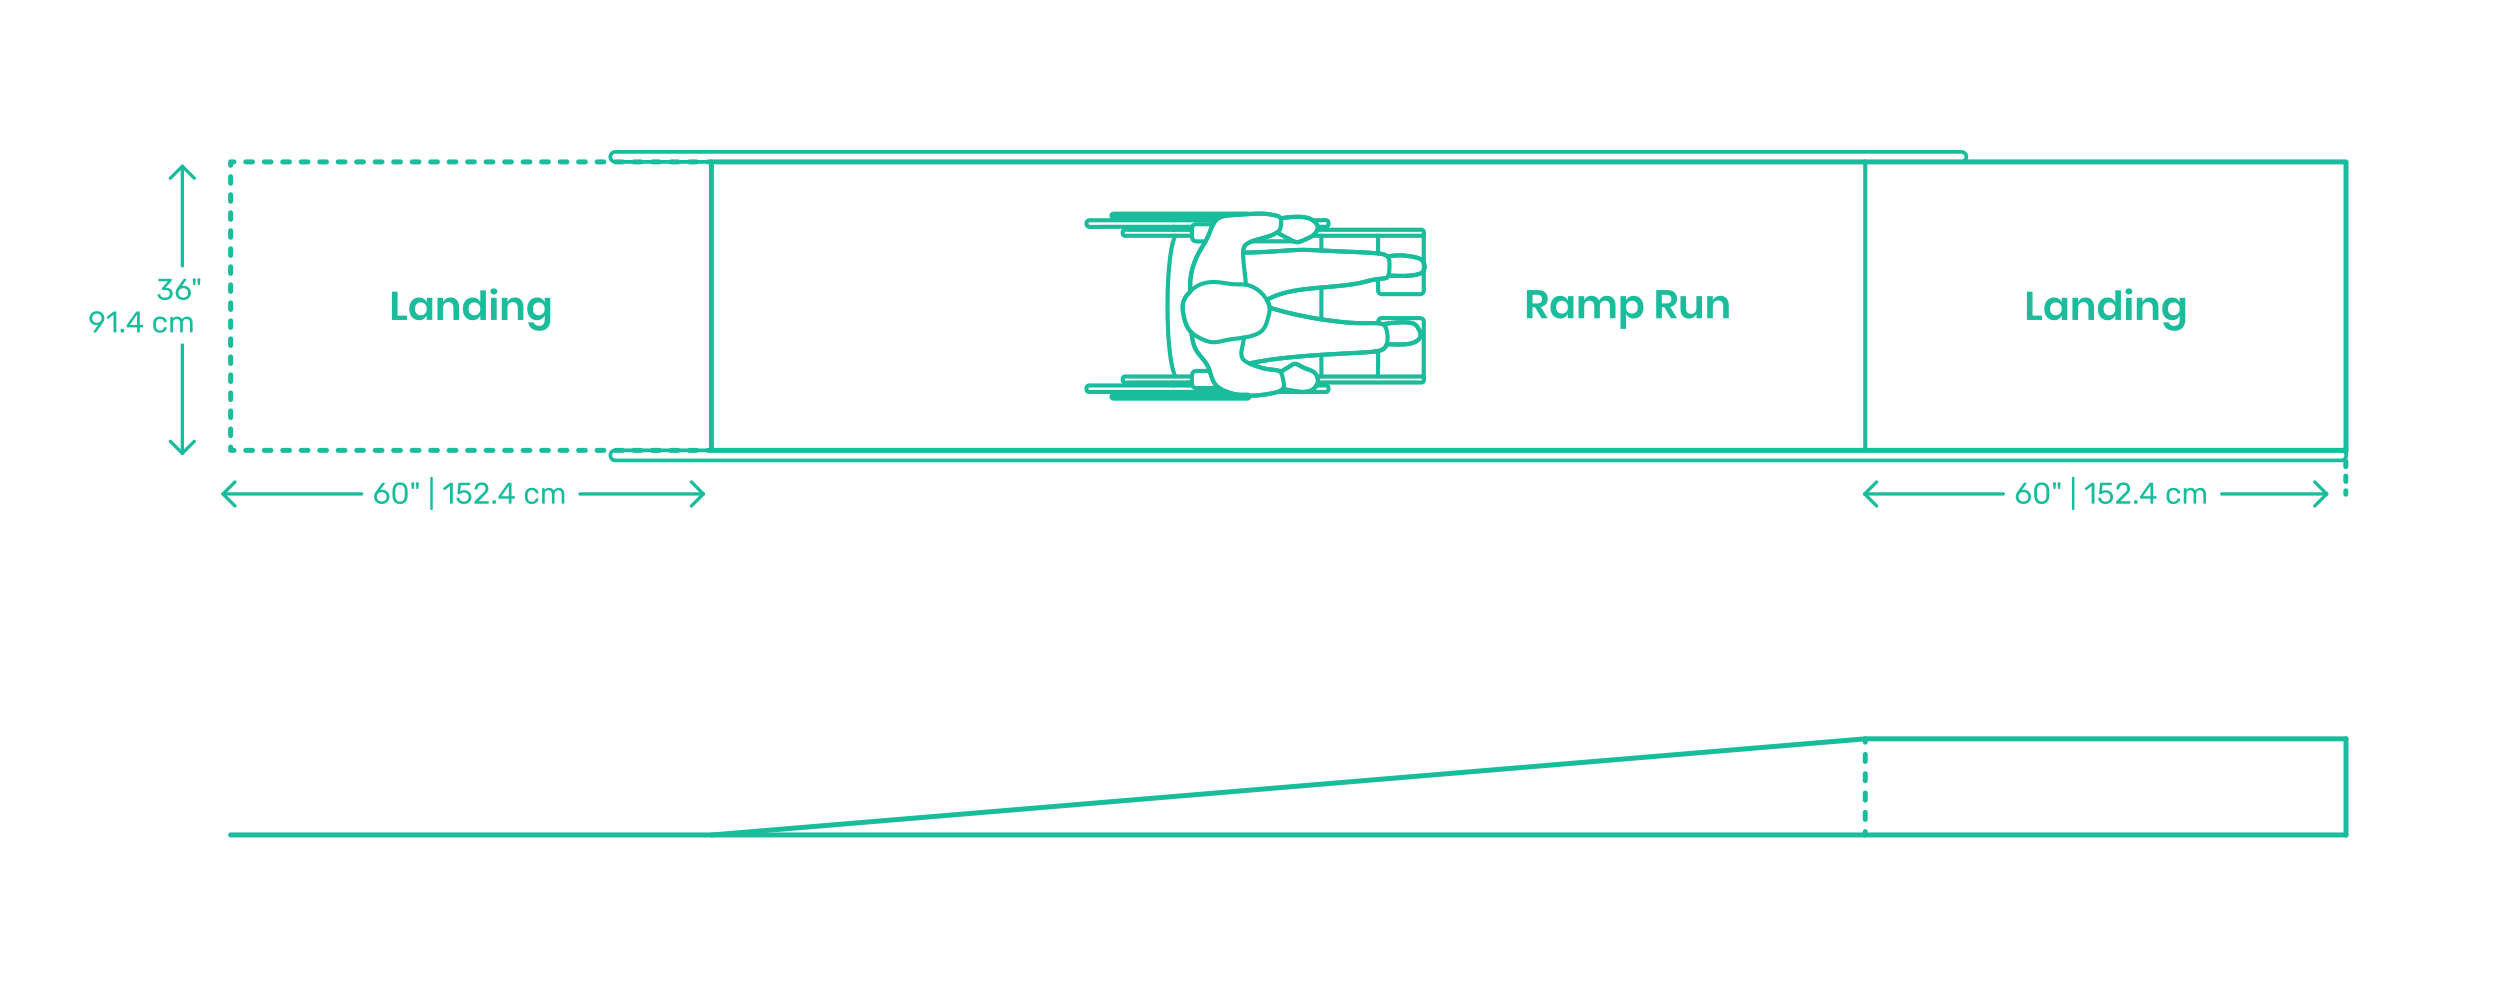<?xml version="1.0" encoding="utf-8"?>
<!-- Generator: Adobe Illustrator 23.0.2, SVG Export Plug-In . SVG Version: 6.00 Build 0)  -->
<!DOCTYPE svg PUBLIC "-//W3C//DTD SVG 1.1//EN" "http://www.w3.org/Graphics/SVG/1.1/DTD/svg11.dtd">
<svg version="1.1" xmlns:x="http://ns.adobe.com/Extensibility/1.0/" xmlns:i="http://ns.adobe.com/AdobeIllustrator/10.0/" xmlns:graph="http://ns.adobe.com/Graphs/1.0/"
	 xmlns="http://www.w3.org/2000/svg" xmlns:xlink="http://www.w3.org/1999/xlink" xmlns:a="http://ns.adobe.com/AdobeSVGViewerExtensions/3.0/"
	 x="0px" y="0px" viewBox="0 0 1500 600" enable-background="new 0 0 1500 600" xml:space="preserve">
<g id="FILL-BACKGROUND">
	<rect fill="#FFFFFF" width="1500" height="600"/>
</g>
<g id="N-TEXT">
</g>
<g id="N-DIMENSIONS">
	<g id="MTEXT_57_">
		<g>
			<g>
				<g>
					<path fill="#1ABC9C" d="M924.97,190.966l-3.96-6.6h-1.488v6.6h-3.384v-16.944h6.456c1.968,0,3.468,0.48,4.5,1.44
						c1.032,0.96,1.548,2.224,1.548,3.792c0,1.28-0.356,2.352-1.068,3.216c-0.712,0.864-1.74,1.44-3.084,1.729l4.224,6.768H924.97z
						 M919.522,182.038h2.784c1.936,0,2.904-0.856,2.904-2.568c0-0.815-0.236-1.452-0.708-1.908
						c-0.472-0.456-1.204-0.684-2.196-0.684h-2.784V182.038z"/>
					<path fill="#1ABC9C" d="M939.01,178.294c0.8,0.528,1.368,1.24,1.704,2.136v-2.76h3.36v13.296h-3.36v-2.784
						c-0.336,0.896-0.904,1.612-1.704,2.148c-0.8,0.536-1.76,0.804-2.88,0.804c-1.12,0-2.128-0.271-3.024-0.816
						c-0.896-0.543-1.596-1.332-2.1-2.363c-0.504-1.032-0.756-2.244-0.756-3.637c0-1.392,0.252-2.604,0.756-3.636
						s1.204-1.819,2.1-2.364c0.896-0.543,1.904-0.815,3.024-0.815C937.25,177.502,938.209,177.766,939.01,178.294z M934.642,181.485
						c-0.64,0.688-0.96,1.633-0.96,2.832c0,1.2,0.32,2.141,0.96,2.82c0.64,0.681,1.488,1.021,2.544,1.021
						c1.024,0,1.868-0.349,2.532-1.044c0.664-0.696,0.996-1.628,0.996-2.797c0-1.184-0.333-2.124-0.996-2.819
						c-0.664-0.696-1.508-1.044-2.532-1.044C936.13,180.454,935.281,180.798,934.642,181.485z"/>
					<path fill="#1ABC9C" d="M967.894,178.978c0.936,1,1.404,2.421,1.404,4.261v7.728h-3.36v-7.344c0-1.024-0.26-1.812-0.78-2.364
						s-1.236-0.828-2.148-0.828c-0.944,0-1.696,0.296-2.256,0.888c-0.56,0.593-0.84,1.457-0.84,2.593v7.056h-3.36v-7.344
						c0-1.024-0.26-1.812-0.78-2.364c-0.52-0.552-1.236-0.828-2.148-0.828c-0.944,0-1.696,0.296-2.256,0.888
						c-0.56,0.593-0.84,1.457-0.84,2.593v7.056h-3.384V177.67h3.384v2.52c0.352-0.863,0.908-1.531,1.668-2.004
						c0.76-0.472,1.644-0.708,2.652-0.708c1.071,0,2.004,0.257,2.796,0.769s1.388,1.248,1.788,2.208
						c0.416-0.912,1.036-1.636,1.86-2.172c0.824-0.536,1.748-0.805,2.772-0.805C965.682,177.478,966.958,177.979,967.894,178.978z"
						/>
					<path fill="#1ABC9C" d="M983.242,178.317c0.895,0.545,1.596,1.332,2.1,2.364s0.756,2.244,0.756,3.636
						c0,1.393-0.252,2.604-0.756,3.637c-0.504,1.031-1.205,1.82-2.1,2.363c-0.896,0.545-1.904,0.816-3.023,0.816
						c-1.121,0-2.076-0.268-2.869-0.804c-0.791-0.536-1.355-1.252-1.691-2.148v9.12h-3.385V177.67h3.385v2.76
						c0.336-0.896,0.9-1.607,1.691-2.136c0.793-0.528,1.748-0.792,2.869-0.792C981.338,177.502,982.346,177.774,983.242,178.317z
						 M976.629,181.498c-0.664,0.695-0.994,1.636-0.994,2.819c0,1.169,0.33,2.101,0.994,2.797c0.664,0.695,1.508,1.044,2.533,1.044
						c1.057,0,1.904-0.34,2.543-1.021c0.641-0.68,0.961-1.62,0.961-2.82c0-1.199-0.32-2.144-0.961-2.832
						c-0.639-0.688-1.486-1.031-2.543-1.031C978.137,180.454,977.293,180.802,976.629,181.498z"/>
					<path fill="#1ABC9C" d="M1002.562,190.966l-3.96-6.6h-1.488v6.6h-3.384v-16.944h6.456c1.968,0,3.468,0.48,4.5,1.44
						s1.548,2.224,1.548,3.792c0,1.28-0.356,2.352-1.068,3.216s-1.739,1.44-3.084,1.729l4.225,6.768H1002.562z M997.113,182.038
						h2.784c1.936,0,2.904-0.856,2.904-2.568c0-0.815-0.236-1.452-0.708-1.908c-0.473-0.456-1.204-0.684-2.196-0.684h-2.784V182.038
						z"/>
					<path fill="#1ABC9C" d="M1021.233,177.67v13.296h-3.384v-2.688c-0.353,0.896-0.933,1.597-1.74,2.101s-1.74,0.756-2.796,0.756
						c-1.536,0-2.76-0.504-3.672-1.512s-1.368-2.416-1.368-4.225v-7.728h3.36v7.344c0,1.056,0.271,1.876,0.815,2.46
						s1.28,0.876,2.208,0.876c0.976,0,1.752-0.312,2.328-0.936s0.864-1.521,0.864-2.688v-7.056H1021.233z"/>
					<path fill="#1ABC9C" d="M1035.897,178.99c0.912,1.008,1.368,2.424,1.368,4.248v7.728h-3.36v-7.344
						c0-1.057-0.272-1.876-0.815-2.46c-0.545-0.584-1.288-0.876-2.232-0.876c-0.96,0-1.728,0.312-2.304,0.936
						s-0.864,1.521-0.864,2.688v7.056h-3.384V177.67h3.384v2.664c0.352-0.896,0.932-1.596,1.74-2.101
						c0.808-0.504,1.74-0.756,2.796-0.756C1033.762,177.478,1034.985,177.981,1035.897,178.99z"/>
				</g>
			</g>
		</g>
	</g>
	<g id="MTEXT_56_">
		<g>
			<g>
				<g>
					<path fill="#1ABC9C" d="M1219.53,189.374h5.688v2.592h-9.072v-16.944h3.384V189.374z"/>
					<path fill="#1ABC9C" d="M1235.322,179.294c0.8,0.528,1.368,1.24,1.704,2.136v-2.76h3.36v13.296h-3.36v-2.784
						c-0.336,0.896-0.904,1.612-1.704,2.148c-0.8,0.536-1.76,0.804-2.88,0.804c-1.12,0-2.128-0.271-3.024-0.816
						c-0.896-0.543-1.596-1.332-2.1-2.363c-0.504-1.032-0.756-2.244-0.756-3.637c0-1.392,0.252-2.604,0.756-3.636
						s1.204-1.819,2.1-2.364c0.896-0.543,1.904-0.815,3.024-0.815C1233.562,178.502,1234.521,178.766,1235.322,179.294z
						 M1230.954,182.485c-0.64,0.688-0.96,1.633-0.96,2.832c0,1.2,0.32,2.141,0.96,2.82c0.64,0.681,1.488,1.021,2.544,1.021
						c1.024,0,1.868-0.349,2.532-1.044c0.664-0.696,0.996-1.628,0.996-2.797c0-1.184-0.333-2.124-0.996-2.819
						c-0.664-0.696-1.508-1.044-2.532-1.044C1232.442,181.454,1231.593,181.798,1230.954,182.485z"/>
					<path fill="#1ABC9C" d="M1255.049,179.99c0.912,1.008,1.368,2.424,1.368,4.248v7.728h-3.36v-7.344
						c0-1.057-0.272-1.876-0.816-2.46s-1.288-0.876-2.232-0.876c-0.96,0-1.728,0.312-2.304,0.936
						c-0.576,0.624-0.864,1.521-0.864,2.688v7.056h-3.384V178.67h3.384v2.664c0.352-0.896,0.932-1.596,1.74-2.101
						c0.808-0.504,1.74-0.756,2.796-0.756C1252.914,178.478,1254.137,178.981,1255.049,179.99z"/>
					<path fill="#1ABC9C" d="M1267.47,179.294c0.792,0.528,1.363,1.24,1.716,2.136v-7.224h3.36v17.76h-3.36v-2.784
						c-0.353,0.896-0.924,1.612-1.716,2.148s-1.749,0.804-2.868,0.804c-1.12,0-2.128-0.271-3.024-0.816
						c-0.896-0.543-1.596-1.332-2.1-2.363c-0.504-1.032-0.757-2.244-0.757-3.637c0-1.392,0.253-2.604,0.757-3.636
						s1.204-1.819,2.1-2.364c0.896-0.543,1.904-0.815,3.024-0.815C1265.721,178.502,1266.678,178.766,1267.47,179.294z
						 M1263.113,182.485c-0.64,0.688-0.96,1.633-0.96,2.832c0,1.2,0.32,2.141,0.96,2.82c0.64,0.681,1.488,1.021,2.544,1.021
						c1.024,0,1.868-0.349,2.532-1.044c0.664-0.696,0.996-1.628,0.996-2.797c0-1.184-0.332-2.124-0.996-2.819
						c-0.664-0.696-1.508-1.044-2.532-1.044C1264.602,181.454,1263.753,181.798,1263.113,182.485z"/>
					<path fill="#1ABC9C" d="M1275.809,173.521c0.385-0.344,0.889-0.516,1.513-0.516s1.128,0.172,1.512,0.516
						c0.384,0.345,0.576,0.789,0.576,1.332c0,0.528-0.192,0.965-0.576,1.309s-0.888,0.516-1.512,0.516s-1.128-0.172-1.513-0.516
						c-0.384-0.344-0.575-0.78-0.575-1.309C1275.233,174.311,1275.425,173.866,1275.809,173.521z M1279.001,178.67v13.296h-3.384
						V178.67H1279.001z"/>
					<path fill="#1ABC9C" d="M1293.665,179.99c0.912,1.008,1.368,2.424,1.368,4.248v7.728h-3.36v-7.344
						c0-1.057-0.272-1.876-0.815-2.46c-0.545-0.584-1.288-0.876-2.232-0.876c-0.96,0-1.728,0.312-2.304,0.936
						s-0.864,1.521-0.864,2.688v7.056h-3.384V178.67h3.384v2.664c0.352-0.896,0.932-1.596,1.74-2.101
						c0.808-0.504,1.74-0.756,2.796-0.756C1291.529,178.478,1292.753,178.981,1293.665,179.99z"/>
					<path fill="#1ABC9C" d="M1306.097,179.294c0.8,0.528,1.368,1.24,1.704,2.136v-2.76h3.36v13.344c0,1.232-0.244,2.34-0.732,3.324
						s-1.216,1.756-2.184,2.316c-0.969,0.56-2.141,0.84-3.517,0.84c-1.92,0-3.472-0.456-4.656-1.368
						c-1.184-0.912-1.904-2.152-2.159-3.72h3.336c0.191,0.672,0.563,1.195,1.115,1.571c0.553,0.376,1.261,0.564,2.124,0.564
						c0.992,0,1.792-0.292,2.4-0.876c0.607-0.584,0.912-1.469,0.912-2.652v-2.832c-0.336,0.896-0.904,1.612-1.704,2.148
						s-1.761,0.804-2.88,0.804c-1.12,0-2.128-0.271-3.024-0.816c-0.896-0.543-1.596-1.332-2.1-2.363
						c-0.504-1.032-0.756-2.244-0.756-3.637c0-1.392,0.252-2.604,0.756-3.636s1.204-1.819,2.1-2.364
						c0.896-0.543,1.904-0.815,3.024-0.815C1304.336,178.502,1305.297,178.766,1306.097,179.294z M1301.729,182.485
						c-0.64,0.688-0.96,1.633-0.96,2.832c0,1.2,0.32,2.141,0.96,2.82c0.64,0.681,1.488,1.021,2.544,1.021
						c1.024,0,1.868-0.349,2.532-1.044c0.664-0.696,0.996-1.628,0.996-2.797c0-1.184-0.332-2.124-0.996-2.819
						c-0.664-0.696-1.508-1.044-2.532-1.044C1303.217,181.454,1302.368,181.798,1301.729,182.485z"/>
				</g>
			</g>
		</g>
	</g>
	<g id="MTEXT_55_">
		<g>
			<g>
				<g>
					<path fill="#1ABC9C" d="M238.53,189.374h5.688v2.592h-9.072v-16.944h3.384V189.374z"/>
					<path fill="#1ABC9C" d="M254.322,179.294c0.8,0.528,1.368,1.24,1.704,2.136v-2.76h3.36v13.296h-3.36v-2.784
						c-0.336,0.896-0.904,1.612-1.704,2.148c-0.8,0.536-1.76,0.804-2.88,0.804c-1.12,0-2.128-0.271-3.024-0.816
						c-0.896-0.543-1.596-1.332-2.1-2.363c-0.504-1.032-0.756-2.244-0.756-3.637c0-1.392,0.252-2.604,0.756-3.636
						s1.204-1.819,2.1-2.364c0.896-0.543,1.904-0.815,3.024-0.815C252.562,178.502,253.521,178.766,254.322,179.294z
						 M249.954,182.485c-0.64,0.688-0.96,1.633-0.96,2.832c0,1.2,0.32,2.141,0.96,2.82c0.64,0.681,1.488,1.021,2.544,1.021
						c1.024,0,1.868-0.349,2.532-1.044c0.664-0.696,0.996-1.628,0.996-2.797c0-1.184-0.333-2.124-0.996-2.819
						c-0.664-0.696-1.508-1.044-2.532-1.044C251.442,181.454,250.593,181.798,249.954,182.485z"/>
					<path fill="#1ABC9C" d="M274.049,179.99c0.912,1.008,1.368,2.424,1.368,4.248v7.728h-3.36v-7.344
						c0-1.057-0.272-1.876-0.816-2.46s-1.288-0.876-2.232-0.876c-0.96,0-1.728,0.312-2.304,0.936
						c-0.576,0.624-0.864,1.521-0.864,2.688v7.056h-3.384V178.67h3.384v2.664c0.352-0.896,0.932-1.596,1.74-2.101
						c0.808-0.504,1.74-0.756,2.796-0.756C271.914,178.478,273.137,178.981,274.049,179.99z"/>
					<path fill="#1ABC9C" d="M286.47,179.294c0.792,0.528,1.363,1.24,1.716,2.136v-7.224h3.36v17.76h-3.36v-2.784
						c-0.353,0.896-0.924,1.612-1.716,2.148s-1.749,0.804-2.868,0.804c-1.12,0-2.128-0.271-3.024-0.816
						c-0.896-0.543-1.596-1.332-2.1-2.363c-0.504-1.032-0.757-2.244-0.757-3.637c0-1.392,0.253-2.604,0.757-3.636
						s1.204-1.819,2.1-2.364c0.896-0.543,1.904-0.815,3.024-0.815C284.721,178.502,285.678,178.766,286.47,179.294z
						 M282.113,182.485c-0.64,0.688-0.96,1.633-0.96,2.832c0,1.2,0.32,2.141,0.96,2.82c0.64,0.681,1.488,1.021,2.544,1.021
						c1.024,0,1.868-0.349,2.532-1.044c0.664-0.696,0.996-1.628,0.996-2.797c0-1.184-0.332-2.124-0.996-2.819
						c-0.664-0.696-1.508-1.044-2.532-1.044C283.602,181.454,282.753,181.798,282.113,182.485z"/>
					<path fill="#1ABC9C" d="M294.809,173.521c0.385-0.344,0.889-0.516,1.513-0.516s1.128,0.172,1.512,0.516
						c0.384,0.345,0.576,0.789,0.576,1.332c0,0.528-0.192,0.965-0.576,1.309s-0.888,0.516-1.512,0.516s-1.128-0.172-1.513-0.516
						c-0.384-0.344-0.575-0.78-0.575-1.309C294.233,174.311,294.425,173.866,294.809,173.521z M298.001,178.67v13.296h-3.384V178.67
						H298.001z"/>
					<path fill="#1ABC9C" d="M312.665,179.99c0.912,1.008,1.368,2.424,1.368,4.248v7.728h-3.36v-7.344
						c0-1.057-0.272-1.876-0.815-2.46c-0.545-0.584-1.288-0.876-2.232-0.876c-0.96,0-1.728,0.312-2.304,0.936
						s-0.864,1.521-0.864,2.688v7.056h-3.384V178.67h3.384v2.664c0.352-0.896,0.932-1.596,1.74-2.101
						c0.808-0.504,1.74-0.756,2.796-0.756C310.529,178.478,311.753,178.981,312.665,179.99z"/>
					<path fill="#1ABC9C" d="M325.097,179.294c0.8,0.528,1.368,1.24,1.704,2.136v-2.76h3.36v13.344c0,1.232-0.244,2.34-0.732,3.324
						s-1.216,1.756-2.184,2.316c-0.969,0.56-2.141,0.84-3.517,0.84c-1.92,0-3.472-0.456-4.656-1.368
						c-1.184-0.912-1.904-2.152-2.159-3.72h3.336c0.191,0.672,0.563,1.195,1.115,1.571c0.553,0.376,1.261,0.564,2.124,0.564
						c0.992,0,1.792-0.292,2.4-0.876c0.607-0.584,0.912-1.469,0.912-2.652v-2.832c-0.336,0.896-0.904,1.612-1.704,2.148
						s-1.761,0.804-2.88,0.804c-1.12,0-2.128-0.271-3.024-0.816c-0.896-0.543-1.596-1.332-2.1-2.363
						c-0.504-1.032-0.756-2.244-0.756-3.637c0-1.392,0.252-2.604,0.756-3.636s1.204-1.819,2.1-2.364
						c0.896-0.543,1.904-0.815,3.024-0.815C323.336,178.502,324.297,178.766,325.097,179.294z M320.729,182.485
						c-0.64,0.688-0.96,1.633-0.96,2.832c0,1.2,0.32,2.141,0.96,2.82c0.64,0.681,1.488,1.021,2.544,1.021
						c1.024,0,1.868-0.349,2.532-1.044c0.664-0.696,0.996-1.628,0.996-2.797c0-1.184-0.332-2.124-0.996-2.819
						c-0.664-0.696-1.508-1.044-2.532-1.044C322.217,181.454,321.368,181.798,320.729,182.485z"/>
				</g>
			</g>
		</g>
	</g>
	<g>
		<g id="POLYLINE_3784_">
			
				<line fill="none" stroke="#1ABC9C" stroke-width="2" stroke-linecap="round" stroke-linejoin="round" stroke-miterlimit="10" x1="109.409" y1="159.495" x2="109.409" y2="99.751"/>
		</g>
		<g id="POLYLINE_3783_">
			
				<line fill="none" stroke="#1ABC9C" stroke-width="2" stroke-linecap="round" stroke-linejoin="round" stroke-miterlimit="10" x1="109.409" y1="272.007" x2="109.409" y2="207"/>
		</g>
		<g id="POLYLINE_3782_">
			
				<polyline fill="none" stroke="#1ABC9C" stroke-width="2" stroke-linecap="round" stroke-linejoin="round" stroke-miterlimit="10" points="
				116.6,106.943 109.409,99.751 102.217,106.943 			"/>
		</g>
		<g id="POLYLINE_3781_">
			
				<polyline fill="none" stroke="#1ABC9C" stroke-width="2" stroke-linecap="round" stroke-linejoin="round" stroke-miterlimit="10" points="
				116.6,264.805 109.409,272.007 102.217,264.805 			"/>
		</g>
		<g id="MTEXT_54_">
			<g>
				<g>
					<g>
						<path fill="#1ABC9C" d="M96.601,179.591c-0.685-0.306-1.204-0.704-1.558-1.196s-0.543-1.002-0.566-1.53
							c0-0.108,0.035-0.195,0.107-0.261c0.072-0.066,0.162-0.1,0.271-0.1h0.81c0.132,0,0.24,0.027,0.324,0.081
							s0.149,0.159,0.198,0.315c0.155,0.611,0.494,1.044,1.017,1.296s1.137,0.378,1.845,0.378c0.864,0,1.551-0.207,2.062-0.621
							c0.51-0.414,0.765-1.005,0.765-1.773c0-1.464-0.894-2.195-2.682-2.195H97.5c-0.12,0-0.219-0.039-0.297-0.117
							s-0.117-0.177-0.117-0.297v-0.468c0-0.181,0.066-0.336,0.198-0.469l3.51-3.888h-5.328c-0.12,0-0.219-0.036-0.297-0.108
							c-0.078-0.071-0.117-0.168-0.117-0.287v-0.648c0-0.132,0.039-0.237,0.117-0.315c0.078-0.077,0.177-0.116,0.297-0.116h7.128
							c0.132,0,0.237,0.039,0.315,0.116c0.078,0.078,0.117,0.184,0.117,0.315v0.594c0,0.133-0.061,0.271-0.181,0.414l-3.51,3.942
							h0.288c1.224,0.036,2.193,0.354,2.907,0.954c0.714,0.6,1.07,1.476,1.07,2.628c0,0.792-0.194,1.473-0.585,2.043
							c-0.39,0.57-0.933,1.008-1.629,1.313c-0.695,0.307-1.481,0.459-2.357,0.459C98.094,180.05,97.284,179.897,96.601,179.591z"/>
						<path fill="#1ABC9C" d="M107.499,179.465c-0.702-0.39-1.236-0.915-1.603-1.575c-0.366-0.659-0.549-1.379-0.549-2.159
							c0-1.032,0.414-2.136,1.242-3.312l3.438-4.788c0.013-0.012,0.046-0.054,0.1-0.126s0.123-0.129,0.207-0.171
							s0.18-0.062,0.288-0.062h0.882c0.107,0,0.194,0.039,0.261,0.116c0.065,0.078,0.099,0.172,0.099,0.279
							c0,0.061-0.029,0.139-0.09,0.234l-2.628,3.672c0.312-0.072,0.66-0.108,1.044-0.108c0.876,0,1.647,0.195,2.313,0.585
							c0.666,0.391,1.182,0.906,1.548,1.548c0.366,0.643,0.549,1.348,0.549,2.115c0,0.769-0.183,1.485-0.549,2.151
							s-0.897,1.197-1.593,1.593c-0.696,0.396-1.519,0.594-2.466,0.594C109.031,180.05,108.201,179.855,107.499,179.465z
							 M111.432,178.232c0.444-0.216,0.798-0.537,1.062-0.963c0.264-0.426,0.396-0.939,0.396-1.539c0-0.588-0.135-1.096-0.405-1.521
							c-0.27-0.426-0.627-0.75-1.07-0.972c-0.444-0.222-0.925-0.333-1.44-0.333s-0.996,0.111-1.439,0.333
							c-0.444,0.222-0.799,0.546-1.062,0.972s-0.396,0.934-0.396,1.521c0,0.6,0.132,1.113,0.396,1.539s0.618,0.747,1.062,0.963
							c0.443,0.216,0.924,0.323,1.439,0.323C110.502,178.556,110.987,178.448,111.432,178.232z"/>
						<path fill="#1ABC9C" d="M115.932,170.636l-0.306-3.132v-0.072c0-0.107,0.032-0.191,0.099-0.252
							c0.065-0.06,0.153-0.09,0.261-0.09h1.134c0.12,0,0.213,0.039,0.279,0.117s0.093,0.178,0.081,0.297l-0.306,3.132
							c-0.024,0.265-0.145,0.396-0.36,0.396h-0.521C116.075,171.032,115.955,170.9,115.932,170.636z M118.686,170.636l-0.306-3.132
							v-0.036c0-0.119,0.032-0.213,0.099-0.278c0.065-0.066,0.153-0.1,0.261-0.1h1.135c0.119,0,0.213,0.039,0.278,0.117
							c0.066,0.078,0.093,0.178,0.081,0.297l-0.306,3.132c-0.024,0.265-0.145,0.396-0.36,0.396h-0.521
							C118.829,171.032,118.71,170.9,118.686,170.636z"/>
						<path fill="#1ABC9C" d="M56.129,199.353c-0.066-0.078-0.1-0.171-0.1-0.279c0-0.083,0.024-0.161,0.072-0.233l2.771-3.853
							c-0.288,0.072-0.624,0.108-1.008,0.108c-0.864-0.012-1.62-0.213-2.268-0.603c-0.648-0.391-1.144-0.9-1.485-1.53
							s-0.513-1.305-0.513-2.025c0-0.72,0.171-1.403,0.513-2.052s0.852-1.176,1.53-1.584c0.678-0.408,1.497-0.612,2.457-0.612
							s1.782,0.198,2.466,0.595c0.684,0.396,1.2,0.915,1.548,1.557s0.522,1.329,0.522,2.061c0,0.66-0.117,1.242-0.352,1.746
							c-0.233,0.504-0.543,1.026-0.927,1.566l-3.492,4.896c-0.084,0.108-0.165,0.195-0.243,0.262
							c-0.078,0.065-0.188,0.099-0.333,0.099H56.39C56.281,199.47,56.194,199.431,56.129,199.353z M59.521,193.332
							c0.432-0.229,0.773-0.549,1.026-0.963c0.252-0.414,0.378-0.892,0.378-1.432c0-0.552-0.126-1.037-0.378-1.458
							c-0.253-0.42-0.595-0.744-1.026-0.972s-0.906-0.342-1.422-0.342c-0.504,0-0.97,0.114-1.396,0.342s-0.765,0.552-1.017,0.972
							c-0.252,0.421-0.378,0.906-0.378,1.458c0,0.54,0.126,1.018,0.378,1.432s0.588,0.734,1.008,0.963
							c0.42,0.228,0.888,0.342,1.404,0.342C58.615,193.674,59.09,193.56,59.521,193.332z"/>
						<path fill="#1ABC9C" d="M68.215,199.353c-0.071-0.078-0.107-0.177-0.107-0.297v-10.152l-3.024,2.322
							c-0.084,0.072-0.174,0.108-0.27,0.108c-0.108,0-0.21-0.061-0.307-0.181l-0.432-0.558c-0.061-0.084-0.09-0.168-0.09-0.252
							c0-0.132,0.06-0.24,0.18-0.324l3.906-3.023c0.132-0.084,0.288-0.126,0.468-0.126h0.846c0.12,0,0.219,0.039,0.297,0.116
							c0.078,0.078,0.117,0.178,0.117,0.298v11.771c0,0.12-0.039,0.219-0.117,0.297s-0.177,0.117-0.297,0.117h-0.882
							C68.383,199.47,68.287,199.431,68.215,199.353z"/>
						<path fill="#1ABC9C" d="M72.525,199.353c-0.078-0.078-0.117-0.177-0.117-0.297v-1.242c0-0.119,0.039-0.222,0.117-0.306
							s0.177-0.126,0.297-0.126h1.242c0.12,0,0.219,0.042,0.297,0.126s0.117,0.187,0.117,0.306v1.242
							c0,0.12-0.039,0.219-0.117,0.297s-0.177,0.117-0.297,0.117h-1.242C72.702,199.47,72.604,199.431,72.525,199.353z"/>
						<path fill="#1ABC9C" d="M82.335,199.353c-0.078-0.078-0.116-0.177-0.116-0.297v-2.628h-5.851c-0.12,0-0.219-0.039-0.297-0.117
							s-0.117-0.177-0.117-0.297v-0.666c0-0.168,0.066-0.348,0.198-0.54l5.418-7.632c0.06-0.096,0.15-0.171,0.271-0.225
							c0.119-0.055,0.252-0.081,0.396-0.081h1.224c0.133,0,0.234,0.035,0.307,0.107s0.107,0.174,0.107,0.307v7.632h1.639
							c0.119,0,0.219,0.039,0.297,0.117s0.117,0.177,0.117,0.297v0.684c0,0.12-0.039,0.219-0.117,0.297s-0.178,0.117-0.297,0.117
							h-1.639v2.628c0,0.12-0.039,0.219-0.116,0.297c-0.078,0.078-0.178,0.117-0.298,0.117h-0.827
							C82.513,199.47,82.413,199.431,82.335,199.353z M77.826,194.952h4.41v-6.265L77.826,194.952z"/>
						<path fill="#1ABC9C" d="M93.036,198.561c-0.72-0.726-1.098-1.743-1.134-3.051l-0.019-0.72l0.019-0.721
							c0.036-1.308,0.414-2.324,1.134-3.051c0.72-0.726,1.722-1.089,3.006-1.089c0.864,0,1.593,0.153,2.188,0.459
							c0.594,0.306,1.037,0.688,1.332,1.143c0.294,0.457,0.452,0.912,0.477,1.368c0.012,0.108-0.027,0.204-0.117,0.288
							s-0.188,0.126-0.297,0.126h-0.792c-0.12,0-0.21-0.026-0.27-0.081c-0.061-0.054-0.12-0.152-0.181-0.297
							c-0.216-0.588-0.513-1.005-0.891-1.251s-0.855-0.369-1.431-0.369c-0.757,0-1.356,0.234-1.801,0.702
							c-0.443,0.468-0.684,1.183-0.72,2.143l-0.018,0.63l0.018,0.63c0.036,0.96,0.276,1.674,0.72,2.142
							c0.444,0.468,1.044,0.702,1.801,0.702c0.588,0,1.067-0.123,1.439-0.369s0.666-0.663,0.882-1.251
							c0.061-0.144,0.12-0.243,0.181-0.297c0.06-0.054,0.149-0.081,0.27-0.081h0.792c0.108,0,0.207,0.042,0.297,0.126
							s0.129,0.18,0.117,0.288c-0.024,0.444-0.183,0.895-0.477,1.35c-0.295,0.457-0.738,0.841-1.332,1.152
							c-0.595,0.312-1.323,0.468-2.188,0.468C94.758,199.649,93.756,199.287,93.036,198.561z"/>
						<path fill="#1ABC9C" d="M102.314,199.353c-0.078-0.078-0.117-0.177-0.117-0.297v-8.532c0-0.119,0.039-0.219,0.117-0.297
							s0.177-0.117,0.297-0.117h0.756c0.12,0,0.217,0.039,0.288,0.117c0.072,0.078,0.108,0.178,0.108,0.297v0.612
							c0.647-0.804,1.523-1.206,2.628-1.206c1.32,0,2.256,0.552,2.808,1.656c0.288-0.504,0.699-0.906,1.233-1.206
							s1.131-0.45,1.791-0.45c0.983,0,1.788,0.336,2.412,1.008c0.624,0.673,0.936,1.645,0.936,2.916v5.202
							c0,0.12-0.039,0.219-0.117,0.297s-0.177,0.117-0.297,0.117h-0.773c-0.12,0-0.22-0.039-0.297-0.117
							c-0.078-0.078-0.117-0.177-0.117-0.297v-5.04c0-0.96-0.198-1.646-0.594-2.061c-0.396-0.414-0.918-0.621-1.566-0.621
							c-0.576,0-1.071,0.213-1.485,0.639s-0.621,1.107-0.621,2.043v5.04c0,0.12-0.039,0.219-0.116,0.297
							c-0.078,0.078-0.178,0.117-0.297,0.117h-0.792c-0.12,0-0.22-0.039-0.298-0.117s-0.116-0.177-0.116-0.297v-5.04
							c0-0.947-0.207-1.632-0.621-2.052s-0.928-0.63-1.539-0.63c-0.576,0-1.071,0.21-1.485,0.63s-0.621,1.098-0.621,2.034v5.058
							c0,0.12-0.039,0.219-0.117,0.297s-0.177,0.117-0.297,0.117h-0.792C102.491,199.47,102.393,199.431,102.314,199.353z"/>
					</g>
				</g>
			</g>
		</g>
	</g>
	<g>
		<g id="POLYLINE_3780_">
			
				<line fill="none" stroke="#1ABC9C" stroke-width="2" stroke-linecap="round" stroke-linejoin="round" stroke-miterlimit="10" x1="348" y1="296.38" x2="422.036" y2="296.38"/>
		</g>
		<g id="POLYLINE_3779_">
			
				<line fill="none" stroke="#1ABC9C" stroke-width="2" stroke-linecap="round" stroke-linejoin="round" stroke-miterlimit="10" x1="133.78" y1="296.38" x2="217" y2="296.38"/>
		</g>
		<g id="POLYLINE_3778_">
			
				<polyline fill="none" stroke="#1ABC9C" stroke-width="2" stroke-linecap="round" stroke-linejoin="round" stroke-miterlimit="10" points="
				414.844,303.57 422.036,296.38 414.844,289.188 			"/>
		</g>
		<g id="POLYLINE_3777_">
			
				<polyline fill="none" stroke="#1ABC9C" stroke-width="2" stroke-linecap="round" stroke-linejoin="round" stroke-miterlimit="10" points="
				140.982,303.57 133.78,296.38 140.982,289.188 			"/>
		</g>
		<g id="MTEXT_34_">
			<g>
				<g>
					<g>
						<path fill="#1ABC9C" d="M226.571,301.825c-0.702-0.39-1.236-0.915-1.603-1.575c-0.366-0.659-0.549-1.379-0.549-2.159
							c0-1.032,0.414-2.136,1.242-3.312l3.438-4.788c0.013-0.012,0.046-0.054,0.1-0.126s0.123-0.129,0.207-0.171
							s0.18-0.062,0.288-0.062h0.882c0.107,0,0.194,0.039,0.261,0.116c0.065,0.078,0.099,0.172,0.099,0.279
							c0,0.061-0.029,0.139-0.09,0.234l-2.628,3.672c0.312-0.072,0.66-0.108,1.044-0.108c0.876,0,1.647,0.195,2.313,0.585
							c0.666,0.391,1.182,0.906,1.548,1.548c0.366,0.643,0.549,1.348,0.549,2.115c0,0.769-0.183,1.485-0.549,2.151
							s-0.897,1.197-1.593,1.593c-0.696,0.396-1.519,0.594-2.466,0.594C228.104,302.41,227.273,302.216,226.571,301.825z
							 M230.504,300.593c0.444-0.216,0.798-0.537,1.062-0.963c0.264-0.426,0.396-0.939,0.396-1.539c0-0.588-0.135-1.096-0.405-1.521
							c-0.27-0.426-0.627-0.75-1.07-0.972c-0.444-0.222-0.925-0.333-1.44-0.333s-0.996,0.111-1.439,0.333
							c-0.444,0.222-0.799,0.546-1.062,0.972s-0.396,0.934-0.396,1.521c0,0.6,0.132,1.113,0.396,1.539s0.618,0.747,1.062,0.963
							c0.443,0.216,0.924,0.323,1.439,0.323C229.574,300.916,230.06,300.809,230.504,300.593z"/>
						<path fill="#1ABC9C" d="M236.633,301.052c-0.714-0.906-1.095-2.091-1.143-3.556l-0.019-1.548l0.019-1.602
							c0.035-1.452,0.416-2.631,1.143-3.537c0.726-0.906,1.856-1.359,3.393-1.359c1.549,0,2.686,0.453,3.411,1.359
							c0.727,0.906,1.107,2.085,1.144,3.537c0.012,0.336,0.018,0.87,0.018,1.602c0,0.708-0.006,1.225-0.018,1.548
							c-0.049,1.465-0.43,2.649-1.144,3.556s-1.851,1.358-3.411,1.358C238.478,302.41,237.347,301.958,236.633,301.052z
							 M242.114,299.998c0.468-0.611,0.713-1.476,0.737-2.592c0.012-0.348,0.019-0.846,0.019-1.494c0-0.659-0.007-1.151-0.019-1.476
							c-0.024-1.104-0.272-1.965-0.747-2.583c-0.474-0.618-1.167-0.927-2.079-0.927s-1.602,0.309-2.069,0.927
							s-0.714,1.479-0.738,2.583l-0.018,1.476l0.018,1.494c0.024,1.116,0.271,1.98,0.738,2.592c0.468,0.612,1.157,0.918,2.069,0.918
							C240.95,300.916,241.646,300.61,242.114,299.998z"/>
						<path fill="#1ABC9C" d="M247.063,292.996l-0.306-3.132v-0.072c0-0.107,0.032-0.191,0.099-0.252
							c0.065-0.06,0.153-0.09,0.261-0.09h1.134c0.12,0,0.213,0.039,0.279,0.117s0.093,0.178,0.081,0.297l-0.306,3.132
							c-0.024,0.265-0.145,0.396-0.36,0.396h-0.521C247.207,293.393,247.087,293.261,247.063,292.996z M249.817,292.996
							l-0.306-3.132v-0.036c0-0.119,0.032-0.213,0.099-0.278c0.065-0.066,0.153-0.1,0.261-0.1h1.135
							c0.119,0,0.213,0.039,0.278,0.117c0.066,0.078,0.093,0.178,0.081,0.297l-0.306,3.132c-0.024,0.265-0.145,0.396-0.36,0.396
							h-0.521C249.961,293.393,249.842,293.261,249.817,292.996z"/>
						<path fill="#1ABC9C" d="M258.277,305.857c-0.072-0.078-0.108-0.177-0.108-0.297v-19.044c0-0.12,0.036-0.219,0.108-0.297
							s0.168-0.117,0.288-0.117h0.666c0.12,0,0.219,0.039,0.297,0.117s0.117,0.177,0.117,0.297v19.044
							c0,0.12-0.039,0.219-0.117,0.297s-0.177,0.117-0.297,0.117h-0.666C258.445,305.975,258.35,305.936,258.277,305.857z"/>
						<path fill="#1ABC9C" d="M270.084,302.113c-0.071-0.078-0.107-0.177-0.107-0.297v-10.152l-3.024,2.322
							c-0.084,0.072-0.174,0.108-0.27,0.108c-0.108,0-0.21-0.061-0.307-0.181l-0.432-0.558c-0.061-0.084-0.09-0.168-0.09-0.252
							c0-0.132,0.06-0.24,0.18-0.324l3.906-3.023c0.132-0.084,0.288-0.126,0.468-0.126h0.846c0.12,0,0.219,0.039,0.297,0.116
							c0.078,0.078,0.117,0.178,0.117,0.298v11.771c0,0.12-0.039,0.219-0.117,0.297s-0.177,0.117-0.297,0.117h-0.882
							C270.252,302.23,270.156,302.191,270.084,302.113z"/>
						<path fill="#1ABC9C" d="M275.953,301.925c-0.66-0.324-1.164-0.747-1.513-1.27c-0.348-0.521-0.534-1.083-0.558-1.683v-0.036
							c0-0.096,0.036-0.174,0.107-0.234c0.072-0.06,0.156-0.09,0.252-0.09h0.883c0.252,0,0.414,0.133,0.485,0.396
							c0.181,0.647,0.514,1.131,0.999,1.448c0.486,0.318,1.047,0.478,1.684,0.478c0.815,0,1.493-0.249,2.033-0.747
							s0.811-1.185,0.811-2.061c0-0.805-0.271-1.443-0.811-1.918c-0.54-0.474-1.218-0.711-2.033-0.711
							c-0.433,0-0.78,0.055-1.044,0.162c-0.265,0.108-0.534,0.265-0.811,0.469c-0.156,0.12-0.285,0.207-0.387,0.261
							c-0.103,0.054-0.213,0.081-0.333,0.081h-0.864c-0.107,0-0.204-0.039-0.288-0.117s-0.12-0.171-0.107-0.279l0.558-5.994
							c0.036-0.3,0.186-0.449,0.45-0.449h6.228c0.132,0,0.234,0.035,0.307,0.107c0.071,0.072,0.107,0.174,0.107,0.307v0.666
							c0,0.119-0.039,0.216-0.117,0.287c-0.078,0.072-0.177,0.108-0.297,0.108h-5.184l-0.324,3.618
							c0.576-0.408,1.351-0.612,2.322-0.612c0.804,0,1.536,0.159,2.196,0.478c0.659,0.317,1.185,0.782,1.574,1.395
							s0.585,1.338,0.585,2.178c0,0.889-0.195,1.653-0.585,2.295c-0.39,0.643-0.93,1.129-1.62,1.458
							c-0.689,0.33-1.479,0.495-2.366,0.495C277.393,302.41,276.612,302.248,275.953,301.925z"/>
						<path fill="#1ABC9C" d="M284.709,302.113c-0.078-0.078-0.117-0.177-0.117-0.297v-0.54c0-0.275,0.15-0.54,0.45-0.792
							l3.924-3.906c0.888-0.756,1.5-1.374,1.836-1.854s0.504-0.99,0.504-1.53c0-0.708-0.198-1.263-0.594-1.665
							c-0.396-0.401-0.972-0.603-1.728-0.603c-0.721,0-1.291,0.21-1.711,0.63s-0.678,0.984-0.773,1.691
							c-0.024,0.133-0.084,0.234-0.18,0.307c-0.097,0.072-0.192,0.107-0.288,0.107h-0.864c-0.108,0-0.198-0.035-0.271-0.107
							c-0.071-0.072-0.107-0.156-0.107-0.252c0.023-0.636,0.194-1.251,0.513-1.846c0.318-0.594,0.789-1.079,1.413-1.458
							c0.624-0.378,1.38-0.566,2.269-0.566c1.344,0,2.354,0.351,3.032,1.053s1.018,1.593,1.018,2.673
							c0,0.756-0.184,1.438-0.549,2.043c-0.366,0.606-0.939,1.245-1.72,1.917l-3.546,3.601h5.67c0.132,0,0.234,0.036,0.307,0.107
							c0.071,0.072,0.107,0.175,0.107,0.307v0.684c0,0.12-0.039,0.219-0.117,0.297s-0.177,0.117-0.297,0.117h-7.884
							C284.886,302.23,284.787,302.191,284.709,302.113z"/>
						<path fill="#1ABC9C" d="M295.562,302.113c-0.078-0.078-0.117-0.177-0.117-0.297v-1.242c0-0.119,0.039-0.222,0.117-0.306
							s0.177-0.126,0.297-0.126h1.242c0.12,0,0.219,0.042,0.297,0.126s0.117,0.187,0.117,0.306v1.242
							c0,0.12-0.039,0.219-0.117,0.297s-0.177,0.117-0.297,0.117h-1.242C295.739,302.23,295.641,302.191,295.562,302.113z"/>
						<path fill="#1ABC9C" d="M305.373,302.113c-0.078-0.078-0.116-0.177-0.116-0.297v-2.628h-5.851
							c-0.12,0-0.219-0.039-0.297-0.117s-0.117-0.177-0.117-0.297v-0.666c0-0.168,0.066-0.348,0.198-0.54l5.418-7.632
							c0.06-0.096,0.15-0.171,0.271-0.225c0.119-0.055,0.252-0.081,0.396-0.081h1.224c0.133,0,0.234,0.035,0.307,0.107
							s0.107,0.174,0.107,0.307v7.632h1.639c0.119,0,0.219,0.039,0.297,0.117s0.117,0.177,0.117,0.297v0.684
							c0,0.12-0.039,0.219-0.117,0.297s-0.178,0.117-0.297,0.117h-1.639v2.628c0,0.12-0.039,0.219-0.116,0.297
							c-0.078,0.078-0.178,0.117-0.298,0.117h-0.827C305.551,302.23,305.451,302.191,305.373,302.113z M300.864,297.713h4.41v-6.265
							L300.864,297.713z"/>
						<path fill="#1ABC9C" d="M316.073,301.321c-0.72-0.726-1.098-1.743-1.134-3.051l-0.019-0.72l0.019-0.721
							c0.036-1.308,0.414-2.324,1.134-3.051c0.72-0.726,1.722-1.089,3.006-1.089c0.864,0,1.593,0.153,2.188,0.459
							c0.594,0.306,1.037,0.688,1.332,1.143c0.294,0.457,0.452,0.912,0.477,1.368c0.012,0.108-0.027,0.204-0.117,0.288
							s-0.188,0.126-0.297,0.126h-0.792c-0.12,0-0.21-0.026-0.27-0.081c-0.061-0.054-0.12-0.152-0.181-0.297
							c-0.216-0.588-0.513-1.005-0.891-1.251s-0.855-0.369-1.431-0.369c-0.757,0-1.356,0.234-1.801,0.702
							c-0.443,0.468-0.684,1.183-0.72,2.143l-0.018,0.63l0.018,0.63c0.036,0.96,0.276,1.674,0.72,2.142
							c0.444,0.468,1.044,0.702,1.801,0.702c0.588,0,1.067-0.123,1.439-0.369s0.666-0.663,0.882-1.251
							c0.061-0.144,0.12-0.243,0.181-0.297c0.06-0.054,0.149-0.081,0.27-0.081h0.792c0.108,0,0.207,0.042,0.297,0.126
							s0.129,0.18,0.117,0.288c-0.024,0.444-0.183,0.895-0.477,1.35c-0.295,0.457-0.738,0.841-1.332,1.152
							c-0.595,0.312-1.323,0.468-2.188,0.468C317.795,302.41,316.793,302.048,316.073,301.321z"/>
						<path fill="#1ABC9C" d="M325.353,302.113c-0.078-0.078-0.117-0.177-0.117-0.297v-8.532c0-0.119,0.039-0.219,0.117-0.297
							s0.177-0.117,0.297-0.117h0.756c0.12,0,0.217,0.039,0.288,0.117c0.072,0.078,0.108,0.178,0.108,0.297v0.612
							c0.647-0.804,1.523-1.206,2.628-1.206c1.32,0,2.256,0.552,2.808,1.656c0.288-0.504,0.699-0.906,1.233-1.206
							s1.131-0.45,1.791-0.45c0.983,0,1.788,0.336,2.412,1.008c0.624,0.673,0.936,1.645,0.936,2.916v5.202
							c0,0.12-0.039,0.219-0.117,0.297s-0.177,0.117-0.297,0.117h-0.773c-0.12,0-0.22-0.039-0.297-0.117
							c-0.078-0.078-0.117-0.177-0.117-0.297v-5.04c0-0.96-0.198-1.646-0.594-2.061c-0.396-0.414-0.918-0.621-1.566-0.621
							c-0.576,0-1.071,0.213-1.485,0.639s-0.621,1.107-0.621,2.043v5.04c0,0.12-0.039,0.219-0.116,0.297
							c-0.078,0.078-0.178,0.117-0.297,0.117h-0.792c-0.12,0-0.22-0.039-0.298-0.117s-0.116-0.177-0.116-0.297v-5.04
							c0-0.947-0.207-1.632-0.621-2.052s-0.928-0.63-1.539-0.63c-0.576,0-1.071,0.21-1.485,0.63s-0.621,1.098-0.621,2.034v5.058
							c0,0.12-0.039,0.219-0.117,0.297s-0.177,0.117-0.297,0.117h-0.792C325.529,302.23,325.431,302.191,325.353,302.113z"/>
					</g>
				</g>
			</g>
		</g>
	</g>
	<g>
		<g id="POLYLINE_3776_">
			
				<line fill="none" stroke="#1ABC9C" stroke-width="2" stroke-linecap="round" stroke-linejoin="round" stroke-miterlimit="10" x1="1333" y1="296.38" x2="1396.036" y2="296.38"/>
		</g>
		<g id="POLYLINE_3775_">
			
				<line fill="none" stroke="#1ABC9C" stroke-width="2" stroke-linecap="round" stroke-linejoin="round" stroke-miterlimit="10" x1="1118.78" y1="296.38" x2="1202" y2="296.38"/>
		</g>
		<g id="POLYLINE_3774_">
			
				<polyline fill="none" stroke="#1ABC9C" stroke-width="2" stroke-linecap="round" stroke-linejoin="round" stroke-miterlimit="10" points="
				1388.844,303.57 1396.036,296.38 1388.844,289.188 			"/>
		</g>
		<g id="POLYLINE_3773_">
			
				<polyline fill="none" stroke="#1ABC9C" stroke-width="2" stroke-linecap="round" stroke-linejoin="round" stroke-miterlimit="10" points="
				1125.982,303.57 1118.78,296.38 1125.982,289.188 			"/>
		</g>
		<g id="MTEXT_32_">
			<g>
				<g>
					<g>
						<path fill="#1ABC9C" d="M1211.571,301.825c-0.702-0.39-1.236-0.915-1.603-1.575c-0.366-0.659-0.549-1.379-0.549-2.159
							c0-1.032,0.414-2.136,1.242-3.312l3.438-4.788c0.013-0.012,0.046-0.054,0.1-0.126s0.123-0.129,0.207-0.171
							s0.18-0.062,0.288-0.062h0.882c0.107,0,0.194,0.039,0.261,0.116c0.065,0.078,0.099,0.172,0.099,0.279
							c0,0.061-0.029,0.139-0.09,0.234l-2.628,3.672c0.312-0.072,0.66-0.108,1.044-0.108c0.876,0,1.647,0.195,2.313,0.585
							c0.666,0.391,1.182,0.906,1.548,1.548c0.366,0.643,0.549,1.348,0.549,2.115c0,0.769-0.183,1.485-0.549,2.151
							s-0.897,1.197-1.593,1.593c-0.696,0.396-1.519,0.594-2.466,0.594C1213.104,302.41,1212.273,302.216,1211.571,301.825z
							 M1215.504,300.593c0.444-0.216,0.798-0.537,1.062-0.963c0.264-0.426,0.396-0.939,0.396-1.539
							c0-0.588-0.135-1.096-0.405-1.521c-0.27-0.426-0.627-0.75-1.07-0.972c-0.444-0.222-0.925-0.333-1.44-0.333
							s-0.996,0.111-1.439,0.333c-0.444,0.222-0.799,0.546-1.062,0.972s-0.396,0.934-0.396,1.521c0,0.6,0.132,1.113,0.396,1.539
							s0.618,0.747,1.062,0.963c0.443,0.216,0.924,0.323,1.439,0.323C1214.574,300.916,1215.06,300.809,1215.504,300.593z"/>
						<path fill="#1ABC9C" d="M1221.633,301.052c-0.714-0.906-1.095-2.091-1.143-3.556l-0.019-1.548l0.019-1.602
							c0.035-1.452,0.416-2.631,1.143-3.537c0.726-0.906,1.856-1.359,3.393-1.359c1.549,0,2.686,0.453,3.411,1.359
							c0.727,0.906,1.107,2.085,1.144,3.537c0.012,0.336,0.018,0.87,0.018,1.602c0,0.708-0.006,1.225-0.018,1.548
							c-0.049,1.465-0.43,2.649-1.144,3.556s-1.851,1.358-3.411,1.358C1223.478,302.41,1222.347,301.958,1221.633,301.052z
							 M1227.114,299.998c0.468-0.611,0.713-1.476,0.737-2.592c0.012-0.348,0.019-0.846,0.019-1.494
							c0-0.659-0.007-1.151-0.019-1.476c-0.024-1.104-0.272-1.965-0.747-2.583c-0.474-0.618-1.167-0.927-2.079-0.927
							s-1.602,0.309-2.069,0.927s-0.714,1.479-0.738,2.583l-0.018,1.476l0.018,1.494c0.024,1.116,0.271,1.98,0.738,2.592
							c0.468,0.612,1.157,0.918,2.069,0.918C1225.95,300.916,1226.646,300.61,1227.114,299.998z"/>
						<path fill="#1ABC9C" d="M1232.063,292.996l-0.306-3.132v-0.072c0-0.107,0.032-0.191,0.099-0.252
							c0.065-0.06,0.153-0.09,0.261-0.09h1.134c0.12,0,0.213,0.039,0.279,0.117s0.093,0.178,0.081,0.297l-0.306,3.132
							c-0.024,0.265-0.145,0.396-0.36,0.396h-0.521C1232.207,293.393,1232.087,293.261,1232.063,292.996z M1234.817,292.996
							l-0.306-3.132v-0.036c0-0.119,0.032-0.213,0.099-0.278c0.065-0.066,0.153-0.1,0.261-0.1h1.135
							c0.119,0,0.213,0.039,0.278,0.117c0.066,0.078,0.093,0.178,0.081,0.297l-0.306,3.132c-0.024,0.265-0.145,0.396-0.36,0.396
							h-0.521C1234.961,293.393,1234.842,293.261,1234.817,292.996z"/>
						<path fill="#1ABC9C" d="M1243.277,305.857c-0.072-0.078-0.108-0.177-0.108-0.297v-19.044c0-0.12,0.036-0.219,0.108-0.297
							s0.168-0.117,0.288-0.117h0.666c0.12,0,0.219,0.039,0.297,0.117s0.117,0.177,0.117,0.297v19.044
							c0,0.12-0.039,0.219-0.117,0.297s-0.177,0.117-0.297,0.117h-0.666C1243.445,305.975,1243.35,305.936,1243.277,305.857z"/>
						<path fill="#1ABC9C" d="M1255.084,302.113c-0.071-0.078-0.107-0.177-0.107-0.297v-10.152l-3.024,2.322
							c-0.084,0.072-0.174,0.108-0.27,0.108c-0.108,0-0.21-0.061-0.307-0.181l-0.432-0.558c-0.061-0.084-0.09-0.168-0.09-0.252
							c0-0.132,0.06-0.24,0.18-0.324l3.906-3.023c0.132-0.084,0.288-0.126,0.468-0.126h0.846c0.12,0,0.219,0.039,0.297,0.116
							c0.078,0.078,0.117,0.178,0.117,0.298v11.771c0,0.12-0.039,0.219-0.117,0.297s-0.177,0.117-0.297,0.117h-0.882
							C1255.252,302.23,1255.156,302.191,1255.084,302.113z"/>
						<path fill="#1ABC9C" d="M1260.953,301.925c-0.66-0.324-1.164-0.747-1.513-1.27c-0.348-0.521-0.534-1.083-0.558-1.683v-0.036
							c0-0.096,0.036-0.174,0.107-0.234c0.072-0.06,0.156-0.09,0.252-0.09h0.883c0.252,0,0.414,0.133,0.485,0.396
							c0.181,0.647,0.514,1.131,0.999,1.448c0.486,0.318,1.047,0.478,1.684,0.478c0.815,0,1.493-0.249,2.033-0.747
							s0.811-1.185,0.811-2.061c0-0.805-0.271-1.443-0.811-1.918c-0.54-0.474-1.218-0.711-2.033-0.711
							c-0.433,0-0.78,0.055-1.044,0.162c-0.265,0.108-0.534,0.265-0.811,0.469c-0.156,0.12-0.285,0.207-0.387,0.261
							c-0.103,0.054-0.213,0.081-0.333,0.081h-0.864c-0.107,0-0.204-0.039-0.288-0.117s-0.12-0.171-0.107-0.279l0.558-5.994
							c0.036-0.3,0.186-0.449,0.45-0.449h6.228c0.132,0,0.234,0.035,0.307,0.107c0.071,0.072,0.107,0.174,0.107,0.307v0.666
							c0,0.119-0.039,0.216-0.117,0.287c-0.078,0.072-0.177,0.108-0.297,0.108h-5.184l-0.324,3.618
							c0.576-0.408,1.351-0.612,2.322-0.612c0.804,0,1.536,0.159,2.196,0.478c0.659,0.317,1.185,0.782,1.574,1.395
							s0.585,1.338,0.585,2.178c0,0.889-0.195,1.653-0.585,2.295c-0.39,0.643-0.93,1.129-1.62,1.458
							c-0.689,0.33-1.479,0.495-2.366,0.495C1262.393,302.41,1261.612,302.248,1260.953,301.925z"/>
						<path fill="#1ABC9C" d="M1269.709,302.113c-0.078-0.078-0.117-0.177-0.117-0.297v-0.54c0-0.275,0.15-0.54,0.45-0.792
							l3.924-3.906c0.888-0.756,1.5-1.374,1.836-1.854s0.504-0.99,0.504-1.53c0-0.708-0.198-1.263-0.594-1.665
							c-0.396-0.401-0.972-0.603-1.728-0.603c-0.721,0-1.291,0.21-1.711,0.63s-0.678,0.984-0.773,1.691
							c-0.024,0.133-0.084,0.234-0.18,0.307c-0.097,0.072-0.192,0.107-0.288,0.107h-0.864c-0.108,0-0.198-0.035-0.271-0.107
							c-0.071-0.072-0.107-0.156-0.107-0.252c0.023-0.636,0.194-1.251,0.513-1.846c0.318-0.594,0.789-1.079,1.413-1.458
							c0.624-0.378,1.38-0.566,2.269-0.566c1.344,0,2.354,0.351,3.032,1.053s1.018,1.593,1.018,2.673
							c0,0.756-0.184,1.438-0.549,2.043c-0.366,0.606-0.939,1.245-1.72,1.917l-3.546,3.601h5.67c0.132,0,0.234,0.036,0.307,0.107
							c0.071,0.072,0.107,0.175,0.107,0.307v0.684c0,0.12-0.039,0.219-0.117,0.297s-0.177,0.117-0.297,0.117h-7.884
							C1269.886,302.23,1269.787,302.191,1269.709,302.113z"/>
						<path fill="#1ABC9C" d="M1280.562,302.113c-0.078-0.078-0.117-0.177-0.117-0.297v-1.242c0-0.119,0.039-0.222,0.117-0.306
							s0.177-0.126,0.297-0.126h1.242c0.12,0,0.219,0.042,0.297,0.126s0.117,0.187,0.117,0.306v1.242
							c0,0.12-0.039,0.219-0.117,0.297s-0.177,0.117-0.297,0.117h-1.242C1280.739,302.23,1280.641,302.191,1280.562,302.113z"/>
						<path fill="#1ABC9C" d="M1290.373,302.113c-0.078-0.078-0.116-0.177-0.116-0.297v-2.628h-5.851
							c-0.12,0-0.219-0.039-0.297-0.117s-0.117-0.177-0.117-0.297v-0.666c0-0.168,0.066-0.348,0.198-0.54l5.418-7.632
							c0.06-0.096,0.15-0.171,0.271-0.225c0.119-0.055,0.252-0.081,0.396-0.081h1.224c0.133,0,0.234,0.035,0.307,0.107
							s0.107,0.174,0.107,0.307v7.632h1.639c0.119,0,0.219,0.039,0.297,0.117s0.117,0.177,0.117,0.297v0.684
							c0,0.12-0.039,0.219-0.117,0.297s-0.178,0.117-0.297,0.117h-1.639v2.628c0,0.12-0.039,0.219-0.116,0.297
							c-0.078,0.078-0.178,0.117-0.298,0.117h-0.827C1290.551,302.23,1290.451,302.191,1290.373,302.113z M1285.864,297.713h4.41
							v-6.265L1285.864,297.713z"/>
						<path fill="#1ABC9C" d="M1301.073,301.321c-0.72-0.726-1.098-1.743-1.134-3.051l-0.019-0.72l0.019-0.721
							c0.036-1.308,0.414-2.324,1.134-3.051c0.72-0.726,1.722-1.089,3.006-1.089c0.864,0,1.593,0.153,2.188,0.459
							c0.594,0.306,1.037,0.688,1.332,1.143c0.294,0.457,0.452,0.912,0.477,1.368c0.012,0.108-0.027,0.204-0.117,0.288
							s-0.188,0.126-0.297,0.126h-0.792c-0.12,0-0.21-0.026-0.27-0.081c-0.061-0.054-0.12-0.152-0.181-0.297
							c-0.216-0.588-0.513-1.005-0.891-1.251s-0.855-0.369-1.431-0.369c-0.757,0-1.356,0.234-1.801,0.702
							c-0.443,0.468-0.684,1.183-0.72,2.143l-0.018,0.63l0.018,0.63c0.036,0.96,0.276,1.674,0.72,2.142
							c0.444,0.468,1.044,0.702,1.801,0.702c0.588,0,1.067-0.123,1.439-0.369s0.666-0.663,0.882-1.251
							c0.061-0.144,0.12-0.243,0.181-0.297c0.06-0.054,0.149-0.081,0.27-0.081h0.792c0.108,0,0.207,0.042,0.297,0.126
							s0.129,0.18,0.117,0.288c-0.024,0.444-0.183,0.895-0.477,1.35c-0.295,0.457-0.738,0.841-1.332,1.152
							c-0.595,0.312-1.323,0.468-2.188,0.468C1302.795,302.41,1301.793,302.048,1301.073,301.321z"/>
						<path fill="#1ABC9C" d="M1310.353,302.113c-0.078-0.078-0.117-0.177-0.117-0.297v-8.532c0-0.119,0.039-0.219,0.117-0.297
							s0.177-0.117,0.297-0.117h0.756c0.12,0,0.217,0.039,0.288,0.117c0.072,0.078,0.108,0.178,0.108,0.297v0.612
							c0.647-0.804,1.523-1.206,2.628-1.206c1.32,0,2.256,0.552,2.808,1.656c0.288-0.504,0.699-0.906,1.233-1.206
							s1.131-0.45,1.791-0.45c0.983,0,1.788,0.336,2.412,1.008c0.624,0.673,0.936,1.645,0.936,2.916v5.202
							c0,0.12-0.039,0.219-0.117,0.297s-0.177,0.117-0.297,0.117h-0.773c-0.12,0-0.22-0.039-0.297-0.117
							c-0.078-0.078-0.117-0.177-0.117-0.297v-5.04c0-0.96-0.198-1.646-0.594-2.061c-0.396-0.414-0.918-0.621-1.566-0.621
							c-0.576,0-1.071,0.213-1.485,0.639s-0.621,1.107-0.621,2.043v5.04c0,0.12-0.039,0.219-0.116,0.297
							c-0.078,0.078-0.178,0.117-0.297,0.117h-0.792c-0.12,0-0.22-0.039-0.298-0.117s-0.116-0.177-0.116-0.297v-5.04
							c0-0.947-0.207-1.632-0.621-2.052s-0.928-0.63-1.539-0.63c-0.576,0-1.071,0.21-1.485,0.63s-0.621,1.098-0.621,2.034v5.058
							c0,0.12-0.039,0.219-0.117,0.297s-0.177,0.117-0.297,0.117h-0.792C1310.529,302.23,1310.431,302.191,1310.353,302.113z"/>
					</g>
				</g>
			</g>
		</g>
	</g>
</g>
<g id="AG-DIAGRAM">
	<g id="POLYLINE_3772_">
		<g>
			<g>
				
					<line fill="none" stroke="#1ABC9C" stroke-width="3" stroke-linecap="round" stroke-linejoin="round" x1="426.846" y1="97.14" x2="424.846" y2="97.14"/>
				
					<line fill="none" stroke="#1ABC9C" stroke-width="3" stroke-linecap="round" stroke-linejoin="round" stroke-dasharray="4.035,7.061" x1="417.785" y1="97.14" x2="143.915" y2="97.14"/>
				<polyline fill="none" stroke="#1ABC9C" stroke-width="3" stroke-linecap="round" stroke-linejoin="round" points="
					140.385,97.14 138.385,97.14 138.385,99.14 				"/>
				
					<line fill="none" stroke="#1ABC9C" stroke-width="3" stroke-linecap="round" stroke-linejoin="round" stroke-dasharray="3.932,6.881" x1="138.385" y1="106.021" x2="138.385" y2="264.776"/>
				<polyline fill="none" stroke="#1ABC9C" stroke-width="3" stroke-linecap="round" stroke-linejoin="round" points="
					138.385,268.216 138.385,270.216 140.385,270.216 				"/>
				
					<line fill="none" stroke="#1ABC9C" stroke-width="3" stroke-linecap="round" stroke-linejoin="round" stroke-dasharray="4.035,7.061" x1="147.446" y1="270.216" x2="421.316" y2="270.216"/>
				
					<line fill="none" stroke="#1ABC9C" stroke-width="3" stroke-linecap="round" stroke-linejoin="round" x1="424.846" y1="270.216" x2="426.846" y2="270.216"/>
			</g>
		</g>
	</g>
	<g>
		<g>
			
				<line fill="none" stroke="#1ABC9C" stroke-width="3" stroke-linecap="round" stroke-linejoin="round" x1="1407.5" y1="269.14" x2="1407.5" y2="271.14"/>
			
				<line fill="none" stroke="#1ABC9C" stroke-width="3" stroke-linecap="round" stroke-linejoin="round" stroke-dasharray="3.222,5.639" x1="1407.5" y1="276.778" x2="1407.5" y2="291.681"/>
			
				<line fill="none" stroke="#1ABC9C" stroke-width="3" stroke-linecap="round" stroke-linejoin="round" x1="1407.5" y1="294.5" x2="1407.5" y2="296.5"/>
		</g>
	</g>
</g>
<g id="AG-DETAIL">
	<g id="POLYLINE_3770_">
		
			<path fill="none" stroke="#1ABC9C" stroke-width="2.25" stroke-linecap="round" stroke-linejoin="round" stroke-miterlimit="10" d="
			M369.154,91.13c0.487,0,0.974,0,1.461,0c1.435,0,2.869,0,4.304,0c2.324,0,4.647,0,6.971,0c3.167,0,6.333,0,9.5,0
			c3.975,0,7.95,0,11.925,0c4.708,0,9.416,0,14.124,0c5.404,0,10.808,0,16.211,0c6.051,0,12.101,0,18.152,0
			c6.648,0,13.296,0,19.945,0c7.197,0,14.394,0,21.591,0c7.696,0,15.393,0,23.089,0c8.147,0,16.294,0,24.441,0
			c8.578,0,17.155,0,25.733,0c8.902,0,17.804,0,26.706,0c9.205,0,18.411,0,27.616,0c9.491,0,18.983,0,28.474,0
			c9.665,0,19.331,0,28.996,0c9.821,0,19.643,0,29.464,0c9.928,0,19.857,0,29.785,0c9.986,0,19.972,0,29.958,0
			c9.995,0,19.99,0,29.985,0c9.955,0,19.909,0,29.864,0c9.865,0,19.731,0,29.596,0c9.727,0,19.454,0,29.181,0
			c9.571,0,19.142,0,28.714,0c9.303,0,18.605,0,27.908,0c9.046,0,18.093,0,27.139,0c8.681,0,17.362,0,26.043,0
			c8.297,0,16.594,0,24.892,0c7.864,0,15.729,0,23.593,0c7.382,0,14.765,0,22.147,0c6.851,0,13.703,0,20.554,0
			c6.271,0,12.543,0,18.814,0c5.642,0,11.285,0,16.927,0c4.964,0,9.928,0,14.892,0c4.25,0,8.5,0,12.75,0c3.458,0,6.916,0,10.374,0
			c2.633,0,5.265,0,7.898,0c1.763,0,3.525,0,5.288,0c0.831,0,1.664-0.013,2.495,0c0.808,0.013,1.572,0.209,2.193,0.764
			c2.047,1.828,0.682,5.113-1.952,5.245c-0.524,0.026-1.056,0-1.581,0c-1.466,0-2.932,0-4.399,0c-2.356,0-4.713,0-7.069,0
			c-3.198,0-6.395,0-9.593,0c-3.99,0-7.98,0-11.969,0c-4.75,0-9.5,0-14.25,0c-5.429,0-10.859,0-16.288,0c-6.074,0-12.148,0-18.223,0
			c-6.693,0-13.386,0-20.08,0c-7.219,0-14.437,0-21.656,0c-7.716,0-15.432,0-23.148,0c-8.165,0-16.329,0-24.494,0
			c-8.564,0-17.128,0-25.693,0c-8.915,0-17.829,0-26.744,0c-9.216,0-18.432,0-27.648,0c-9.468,0-18.937,0-28.405,0
			c-9.704,0-19.409,0-29.113,0c-9.826,0-19.653,0-29.48,0c-9.932,0-19.863,0-29.795,0c-10.021,0-20.042,0-30.063,0
			c-9.995,0-19.989,0-29.984,0c-9.952,0-19.905,0-29.857,0c-9.861,0-19.722,0-29.583,0c-9.721,0-19.442,0-29.162,0
			c-9.531,0-19.063,0-28.594,0c-9.293,0-18.586,0-27.879,0c-9.006,0-18.011,0-27.017,0c-8.669,0-17.338,0-26.008,0
			c-8.311,0-16.621,0-24.932,0c-7.848,0-15.695,0-23.543,0c-7.364,0-14.728,0-22.092,0c-6.853,0-13.706,0-20.559,0
			c-6.247,0-12.494,0-18.742,0c-5.616,0-11.232,0-16.848,0c-4.936,0-9.872,0-14.808,0c-4.207,0-8.414,0-12.621,0
			c-3.429,0-6.857,0-10.286,0c-2.601,0-5.203,0-7.804,0c-1.725,0-3.45,0-5.176,0c-0.8,0-1.603,0.018-2.403,0
			c-0.779-0.018-1.51-0.206-2.117-0.73C365.116,94.62,366.439,91.153,369.154,91.13z"/>
	</g>
	<g id="POLYLINE_3769_">
		
			<path fill="none" stroke="#1ABC9C" stroke-width="2.25" stroke-linecap="round" stroke-linejoin="round" stroke-miterlimit="10" d="
			M369.154,270.216c0.622,0,1.245,0,1.867,0c1.825,0,3.65,0,5.476,0c2.966,0,5.931,0,8.897,0c4.043,0,8.087,0,12.13,0
			c5.059,0,10.117,0,15.176,0c5.978,0,11.955,0,17.933,0c6.897,0,13.794,0,20.691,0c7.725,0,15.449,0,23.174,0
			c8.49,0,16.98,0,25.47,0c9.193,0,18.386,0,27.578,0c9.833,0,19.666,0,29.499,0c10.355,0,20.71,0,31.065,0
			c10.923,0,21.847,0,32.77,0c11.376,0,22.752,0,34.129,0c11.766,0,23.533,0,35.299,0c12.094,0,24.189,0,36.283,0
			c12.359,0,24.719,0,37.078,0c12.496,0,24.993,0,37.489,0c12.702,0,25.403,0,38.105,0c12.78,0,25.559,0,38.339,0
			c12.795,0,25.59,0,38.385,0c12.748,0,25.495,0,38.243,0c12.638,0,25.276,0,37.913,0c12.401,0,24.802,0,37.203,0
			c12.232,0,24.464,0,36.696,0c11.935,0,23.87,0,35.804,0c11.575,0,23.15,0,34.725,0c11.153,0,22.306,0,33.458,0
			c10.668,0,21.336,0,32.004,0c10.069,0,20.139,0,30.208,0c9.514,0,19.028,0,28.542,0c8.842,0,17.684,0,26.526,0
			c8.107,0,16.214,0,24.322,0c7.31,0,14.62,0,21.93,0c6.45,0,12.9,0,19.35,0c5.515,0,11.029,0,16.544,0c4.535,0,9.07,0,13.605,0
			c3.501,0,7.002,0,10.503,0c2.391,0,4.783,0,7.174,0c1.219,0,2.438-0.002,3.657,0c0.218,0,0.442-0.011,0.66,0.007
			c3.729,0.313,3.539,5.816-0.16,6.002c-0.668,0.034-1.346,0-2.015,0c-1.866,0-3.731,0-5.597,0c-3.007,0-6.014,0-9.021,0
			c-4.082,0-8.165,0-12.247,0c-5.095,0-10.191,0-15.286,0c-6.046,0-12.091,0-18.137,0c-6.914,0-13.829,0-20.743,0
			c-7.735,0-15.471,0-23.206,0c-8.518,0-17.035,0-25.553,0c-9.218,0-18.436,0-27.654,0c-9.856,0-19.712,0-29.568,0
			c-10.431,0-20.863,0-31.294,0c-10.915,0-21.83,0-32.745,0c-11.363,0-22.726,0-34.089,0c-11.78,0-23.56,0-35.34,0
			c-12.105,0-24.211,0-36.317,0c-12.368,0-24.737,0-37.105,0c-12.569,0-25.138,0-37.706,0c-12.673,0-25.347,0-38.02,0
			c-12.748,0-25.497,0-38.245,0c-12.794,0-25.589,0-38.384,0c-12.745,0-25.49,0-38.235,0c-12.633,0-25.266,0-37.899,0
			c-12.458,0-24.916,0-37.375,0c-12.19,0-24.379,0-36.569,0c-11.891,0-23.783,0-35.674,0c-11.561,0-23.122,0-34.683,0
			c-11.136,0-22.273,0-33.409,0c-10.649,0-21.299,0-31.948,0c-10.1,0-20.199,0-30.299,0c-9.464,0-18.927,0-28.391,0
			c-8.792,0-17.585,0-26.377,0c-8.079,0-16.159,0-24.238,0c-7.28,0-14.56,0-21.839,0c-6.418,0-12.835,0-19.253,0
			c-5.493,0-10.986,0-16.479,0c-4.495,0-8.991,0-13.486,0c-3.451,0-6.902,0-10.354,0c-2.35,0-4.699,0-7.049,0
			c-1.175,0-2.35,0.002-3.525,0c-0.163,0-0.328,0.008-0.491-0.002C365.255,275.992,365.329,270.25,369.154,270.216z"/>
	</g>
</g>
<g id="AG-DETAIL-DIAGRAM">
	<g id="POLYLINE_3768_">
		<g>
			<g>
				
					<line fill="none" stroke="#1ABC9C" stroke-width="3" stroke-linecap="round" stroke-linejoin="round" x1="1119.154" y1="443.293" x2="1119.154" y2="445.293"/>
				
					<line fill="none" stroke="#1ABC9C" stroke-width="3" stroke-linecap="round" stroke-linejoin="round" stroke-dasharray="4.211,7.37" x1="1119.154" y1="452.663" x2="1119.154" y2="495.301"/>
				
					<line fill="none" stroke="#1ABC9C" stroke-width="3" stroke-linecap="round" stroke-linejoin="round" x1="1119.154" y1="498.986" x2="1119.154" y2="500.986"/>
			</g>
		</g>
	</g>
	<g id="POLYLINE_3767_">
		
			<line fill="none" stroke="#1ABC9C" stroke-width="2.5" stroke-linecap="round" stroke-linejoin="round" stroke-miterlimit="10" x1="1119.154" y1="270.216" x2="1119.154" y2="97.14"/>
	</g>
</g>
<g id="AG-PEOPLE">
	<g id="POLYLINE_3764_">
		
			<path fill="none" stroke="#1ABC9C" stroke-width="2.5" stroke-linecap="round" stroke-linejoin="round" stroke-miterlimit="10" d="
			M829.567,194.484c4.105-0.551,8.255-1.163,12.408-1.1c2.776,0.042,6.621-0.002,8.349,2.57c0.795,1.183,1.535,2.512,1.929,3.891
			c0.456,1.599-0.128,2.969-1.324,4.062c-1.392,1.271-3.248,1.976-5.077,2.321c-4.457,0.84-9.245,0.401-13.75,0.288"/>
	</g>
	<g id="POLYLINE_3763_">
		
			<path fill="none" stroke="#1ABC9C" stroke-width="2.5" stroke-linecap="round" stroke-linejoin="round" stroke-miterlimit="10" d="
			M832.433,153.863c3.695-0.612,7.428-0.868,11.159-0.427c1.921,0.227,3.847,0.573,5.73,1.015c1.047,0.246,2.127,0.531,3.074,1.06
			c2.176,1.214,2.965,4.433,1.928,6.669c-1.192,2.568-5.624,2.9-8.016,3.161c-4.381,0.478-8.828,0.163-13.218-0.01"/>
	</g>
	<g id="POLYLINE_3762_">
		
			<path fill="none" stroke="#1ABC9C" stroke-width="2.5" stroke-linecap="round" stroke-linejoin="round" stroke-miterlimit="10" d="
			M768.382,131.018c4.587-0.72,9.224-1.279,13.861-0.712c2.719,0.332,5.348,1.289,7.229,3.369c1.756,1.942,1.382,4.168-0.147,6.091
			c-0.928,1.167-2.067,2.039-3.421,2.651c-1.988,0.899-3.985,1.976-6.07,2.63c-1.865,0.585-3.377-0.03-5.017-0.9
			c-2.359-1.251-4.698-2.537-7.066-3.77c-0.527-0.275-1.055-0.549-1.582-0.824"/>
	</g>
	<g id="POLYLINE_3761_">
		
			<path fill="none" stroke="#1ABC9C" stroke-width="2.5" stroke-linecap="round" stroke-linejoin="round" stroke-miterlimit="10" d="
			M768.332,223.185c2.015-1.279,4.088-2.466,6.092-3.763c1.328-0.86,2.338-1.537,3.92-0.849c1.676,0.729,3.163,1.81,4.872,2.49
			c1.641,0.652,3.47,1.098,4.955,2.09c1.698,1.134,2.588,3.501,2.606,5.495c0.014,1.579-1.038,2.84-1.948,4.039
			c-1.092,1.44-2.873,1.968-4.58,2.29c-1.809,0.342-3.559,0.287-5.373,0.016c-2.743-0.409-5.473-0.929-8.207-1.398
			c-0.335-0.057-0.669-0.115-1.004-0.172"/>
	</g>
	<g id="POLYLINE_3760_">
		
			<path fill="none" stroke="#1ABC9C" stroke-width="2.5" stroke-linecap="round" stroke-linejoin="round" stroke-miterlimit="10" d="
			M761.787,184.613c5.475,1.614,10.984,3.095,16.563,4.31c5.644,1.229,11.333,2.249,17.05,3.074
			c5.719,0.824,11.475,1.529,17.249,1.811c2.986,0.146,5.967,0.122,8.955,0.093c2.258-0.022,4.635-0.204,6.86,0.258
			c1.841,0.382,2.872,1.544,3.365,3.356c0.619,2.278,0.874,4.682,0.642,7.035c-0.194,1.968-0.886,3.806-2.589,4.947
			c-1.836,1.23-4.356,1.36-6.482,1.571c-6.135,0.609-12.325,0.787-18.478,1.132c-5.515,0.309-11.031,0.606-16.54,1.004
			c-5.778,0.418-11.557,0.884-17.315,1.519c-5.844,0.644-11.671,1.434-17.452,2.515c-1.339,0.25-2.673,0.524-4.007,0.799"/>
	</g>
	<g id="POLYLINE_3759_">
		
			<path fill="none" stroke="#1ABC9C" stroke-width="2.5" stroke-linecap="round" stroke-linejoin="round" stroke-miterlimit="10" d="
			M745.844,151.586c6.076-0.155,12.155-0.271,18.221-0.67c6.028-0.396,12.041-1.025,18.089-0.983
			c5.971,0.042,11.946,0.453,17.909,0.724c6.109,0.277,12.219,0.542,18.327,0.844c2.965,0.147,5.944,0.24,8.894,0.592
			c2.067,0.246,4.923,0.621,5.865,2.803c0.661,1.532,0.561,3.437,0.531,5.058c-0.025,1.365-0.089,2.743-0.302,4.093
			c-0.153,0.968-0.356,2.032-1.295,2.529c-1.001,0.53-2.36,0.549-3.461,0.666c-1.536,0.163-3.077,0.29-4.594,0.589
			c-2.801,0.553-5.533,1.424-8.331,2.004c-5.426,1.124-10.943,1.647-16.455,2.133c-6.473,0.571-12.982,1.005-19.416,1.941
			c-5.568,0.81-11.133,2.03-16.29,4.334c-1.173,0.524-2.325,1.102-3.429,1.761"/>
	</g>
	<g id="POLYLINE_3758_">
		
			<path fill="none" stroke="#1ABC9C" stroke-width="2.5" stroke-linecap="round" stroke-linejoin="round" stroke-miterlimit="10" d="
			M747.567,170.775c-0.419-5.46-1.3-10.884-1.658-16.344c-0.118-1.805-0.198-3.716,0.283-5.481c0.427-1.566,1.625-2.551,3.017-3.263
			c4.475-2.289,9.695-2.782,14.309-4.763c1.837-0.789,3.958-1.768,4.66-3.793c0.537-1.55,0.585-3.437,0.431-5.05
			c-0.214-2.246-2.326-2.645-4.202-3.021c-2.427-0.486-4.869-0.83-7.347-0.875c-5.854-0.108-11.75,0.55-17.583,0.937
			c-3.177,0.211-6.767,0.239-9.299,2.453c-1.473,1.288-2.381,3.108-3.145,4.875c-1.087,2.515-2.005,5.106-3.258,7.548
			c-1.234,2.406-2.795,4.621-4.128,6.971c-1.153,2.033-2.125,4.167-2.949,6.353c-1.666,4.42-2.536,8.892-2.611,13.616
			c-0.021,1.334,0.001,2.668,0.02,4.002"/>
	</g>
	<g id="POLYLINE_3757_">
		
			<path fill="none" stroke="#1ABC9C" stroke-width="2.5" stroke-linecap="round" stroke-linejoin="round" stroke-miterlimit="10" d="
			M714.865,199.474c0.4,4.175,1.189,8.283,3.591,11.802c1.301,1.905,2.893,3.584,4.303,5.405c1.403,1.813,2.385,3.785,3.072,5.97
			c1.094,3.481,1.92,7.238,4.947,9.605c3.439,2.69,8.274,4.032,12.504,4.743c4.838,0.813,9.789,0.478,14.628-0.145
			c2.366-0.305,4.733-0.688,7.05-1.263c1.686-0.418,4.084-0.927,4.989-2.603c0.704-1.305,0.436-2.94,0.086-4.311
			c-0.41-1.604-0.522-3.539-1.357-4.997c-0.911-1.591-3.047-1.602-4.657-1.78c-2.303-0.255-4.604-0.475-6.836-1.127
			c-2.364-0.691-4.715-1.521-6.983-2.481c-1.352-0.572-2.757-1.206-3.85-2.212c-2.718-2.502-1.146-6.672-0.602-9.724
			c0.227-1.274,0.43-2.554,0.645-3.83"/>
	</g>
	<g id="POLYLINE_3756_">
		
			<path fill="none" stroke="#1ABC9C" stroke-width="2.5" stroke-linecap="round" stroke-linejoin="round" stroke-miterlimit="10" d="
			M746.409,170.663c-2.837-0.113-5.597,0.05-8.426-0.33c-2.859-0.385-5.712-0.987-8.601-1.108
			c-5.256-0.219-10.817,1.192-14.582,4.993c-1.601,1.617-3.244,3.315-4.222,5.399c-0.81,1.726-1.049,3.598-0.969,5.49
			c0.119,2.823,0.771,5.645,1.67,8.317c0.582,1.729,1.308,3.43,2.466,4.858c1.235,1.522,2.871,2.669,4.546,3.657
			c2.155,1.272,4.494,2.375,6.918,3.022c4.601,1.228,8.883-0.855,13.427-1.421c5.571-0.694,11.76-1.013,16.781-3.808
			c3.889-2.165,4.657-6.289,5.733-10.293c0.442-1.646,0.823-3.363,0.611-5.075c-0.203-1.636-0.941-3.162-1.774-4.564
			c-2.559-4.307-6.532-7.432-11.393-8.798C748.412,170.951,746.409,170.575,746.409,170.663z"/>
	</g>
	<g id="POLYLINE_3755_">
		
			<path fill="none" stroke="#1ABC9C" stroke-width="2.5" stroke-linecap="round" stroke-linejoin="round" stroke-miterlimit="10" d="
			M715.16,229.497c-5.189,0-10.378,0-15.566,0c-7.392,0-14.784,0-22.176,0c-1.014,0-3.297,0.445-3.68-0.894
			c-0.258-0.901-0.178-2.445,0.935-2.69c0.406-0.089,0.884-0.02,1.294-0.02c6.818-0.001,13.636-0.001,20.454-0.001
			c6.137,0,12.274,0,18.411,0c0.109,0,0.218,0,0.327,0"/>
	</g>
	<g id="POLYLINE_3754_">
		
			<path fill="none" stroke="#1ABC9C" stroke-width="2.5" stroke-linecap="round" stroke-linejoin="round" stroke-miterlimit="10" d="
			M715.16,137.859c-5.189,0-10.378,0-15.566,0c-7.392,0-14.784,0-22.176,0c-1.014,0-3.297-0.445-3.68,0.894
			c-0.258,0.901-0.178,2.445,0.935,2.69c0.406,0.089,0.884,0.02,1.294,0.02c6.818,0.001,13.636,0.001,20.454,0.001
			c6.137,0,12.274,0,18.411,0c0.109,0,0.218,0,0.327,0"/>
	</g>
	<g id="POLYLINE_3753_">
		
			<path fill="none" stroke="#1ABC9C" stroke-width="2.5" stroke-linecap="round" stroke-linejoin="round" stroke-miterlimit="10" d="
			M748.538,239.159c1.014-0.026,1.59-1.246,0.886-2.014c-0.316-0.345-0.702-0.377-1.126-0.389c-1.309-0.039-2.625,0-3.934,0
			c-6.077,0-12.153,0-18.23,0c-8.192,0-16.385,0-24.577,0c-7.427,0-14.855,0-22.282,0c-3.658,0-7.364-0.173-11.02,0
			c-1.592,0.075-1.846,2.225-0.16,2.404c0.917,0.097,1.898,0,2.818,0c5.581,0,11.162,0,16.744,0c8.117,0,16.234,0,24.35,0
			c7.684,0,15.367,0,23.051,0c4.289,0,8.577,0,12.866,0C748.129,239.159,748.333,239.159,748.538,239.159z"/>
	</g>
	<g id="POLYLINE_3752_">
		
			<path fill="none" stroke="#1ABC9C" stroke-width="2.5" stroke-linecap="round" stroke-linejoin="round" stroke-miterlimit="10" d="
			M714.865,199.474c0.262,2.734,0.647,5.488,1.627,8.07c0.785,2.066,1.992,3.896,3.373,5.611c1.762,2.189,3.745,4.239,4.947,6.812
			c1.172,2.509,1.604,5.277,2.698,7.815c0.73,1.694,1.738,3.253,3.191,4.412c1.883,1.503,4.226,2.455,6.484,3.236
			c5.627,1.947,11.409,2.329,17.31,1.8c2.908-0.261,5.819-0.65,8.68-1.238c1.298-0.267,2.603-0.563,3.857-0.998
			c0.424-0.147,0.845-0.311,1.246-0.515c0.225-0.115,0.446-0.239,0.653-0.385c0.191-0.134,0.52-0.574,0.716-0.63
			c0.455-0.13,1.374,0.21,1.828,0.285c1.134,0.187,2.266,0.378,3.399,0.57c1.444,0.245,2.886,0.515,4.336,0.721
			c2.24,0.319,4.459,0.216,6.631-0.455c2.127-0.657,3.698-2.325,4.617-4.345c0.578-1.271,0.279-2.785-0.15-4.057
			c-0.483-1.434-1.301-2.605-2.661-3.346c-2.194-1.195-4.685-1.723-6.881-2.941c-1.583-0.878-3.274-2.276-5.105-1.259
			c-1.073,0.596-2.082,1.325-3.131,1.966c-0.929,0.567-1.857,1.133-2.786,1.7c-0.376,0.23-1.172,0.877-1.491,0.793
			c-0.221-0.059-0.531-0.427-0.768-0.539c-0.195-0.092-0.402-0.157-0.61-0.216c-0.352-0.1-0.715-0.162-1.076-0.219
			c-1.49-0.236-2.999-0.339-4.495-0.53c-2.632-0.336-5.091-1.087-7.589-1.962c-1.388-0.486-2.756-1.011-4.106-1.596
			c7.545-1.555,15.156-2.658,22.816-3.464c7.858-0.827,15.745-1.365,23.628-1.872c7.781-0.501,15.574-0.829,23.356-1.313
			c2.97-0.185,6.25-0.227,9.087-1.216c1.167-0.407,2.211-1.14,2.907-2.172c0.224-0.332,0.376-0.683,0.546-1.043
			c0.232-0.493,0.209-0.436,0.783-0.421c0.974,0.024,1.948,0.054,2.922,0.07c3.455,0.058,7.098,0.284,10.502-0.435
			c1.549-0.327,3.087-0.919,4.344-1.899c1.012-0.789,1.935-1.904,1.94-3.249c0.005-1.168-0.591-2.364-1.12-3.373
			c-0.617-1.177-1.316-2.529-2.537-3.174c-0.996-0.526-2.18-0.713-3.284-0.853c-3.535-0.448-7.118-0.197-10.645,0.194
			c-0.841,0.093-1.682,0.193-2.522,0.299c-0.902,0.114-2.014,0.466-2.899,0.317c-0.79-0.133-1.517-0.389-2.336-0.461
			c-3.643-0.32-7.339,0.018-10.992-0.049c-3.919-0.071-7.822-0.377-11.719-0.785c-7.384-0.773-14.743-1.918-22.022-3.375
			c-3.781-0.757-7.541-1.607-11.277-2.56c-1.864-0.475-3.72-0.983-5.572-1.506c-0.942-0.266-1.881-0.538-2.819-0.814
			c-0.695-0.205-0.868-0.127-0.971-0.778c-0.149-0.94-0.477-1.845-0.881-2.704c-0.111-0.236-0.228-0.468-0.35-0.699
			c-0.07-0.133-0.235-0.33-0.26-0.475c-0.061-0.347-0.085-0.211,0.256-0.445c0.667-0.458,1.466-0.798,2.196-1.145
			c3.188-1.517,6.568-2.598,10.002-3.401c7.329-1.714,14.871-2.235,22.349-2.895c7.522-0.664,15.081-1.202,22.459-2.899
			c1.813-0.417,3.603-0.924,5.41-1.363c1.881-0.458,3.796-0.632,5.716-0.835c1.16-0.123,2.902-0.108,3.846-0.919
			c0.228-0.196,0.313-0.483,0.503-0.69c0.312-0.341,0.384-0.266,0.966-0.252c1.037,0.025,2.073,0.073,3.11,0.106
			c3.499,0.113,7.023,0.209,10.497-0.303c2.307-0.341,6.087-0.79,6.938-3.414c0.691-2.131,0.078-4.944-1.902-6.152
			c-2.205-1.346-5.178-1.619-7.672-2.001c-3.327-0.51-6.681-0.518-10.021-0.113c-0.691,0.084-1.951,0.508-2.551,0.271
			c-0.611-0.241-1.109-0.786-1.772-1.019c-1.442-0.506-3.014-0.651-4.525-0.791c-8.145-0.753-16.376-0.862-24.543-1.246
			c-7.189-0.338-14.419-0.874-21.62-0.778c-7.505,0.1-14.984,1.026-22.484,1.317c-3.848,0.15-7.697,0.232-11.547,0.33
			c-0.134,0,0.358-2.706,0.449-2.973c0.38-1.117,1.228-1.924,2.21-2.531c3.06-1.892,7.009-2.552,10.406-3.553
			c1.695-0.5,3.386-1.048,5-1.775c0.659-0.297,1.415-0.924,2.098-1.097c0.65-0.165,1.886,0.796,2.512,1.123
			c1.962,1.022,3.905,2.08,5.853,3.13c1.239,0.668,2.595,1.486,4.053,1.42c1.571-0.071,3.112-0.935,4.505-1.582
			c1.446-0.672,3.031-1.188,4.362-2.075c1.501-1,3.022-2.718,3.378-4.552c0.421-2.167-1.411-3.917-3.055-5.002
			c-2.247-1.483-4.871-1.847-7.515-2.003c-1.777-0.105-3.558-0.05-5.331,0.093c-0.997,0.081-1.993,0.189-2.986,0.315
			c-0.486,0.062-0.971,0.128-1.456,0.198c-0.447,0.065-1.412,0.393-1.816,0.277c-0.235-0.068-0.325-0.377-0.535-0.597
			c-0.255-0.267-0.584-0.447-0.917-0.599c-0.598-0.272-1.251-0.434-1.889-0.58c-1.82-0.417-3.684-0.729-5.543-0.899
			c-3.477-0.318-6.98-0.075-10.455,0.156c-4.4,0.292-8.854,0.406-13.235,0.924c-2.281,0.27-4.513,0.88-6.17,2.557
			c-2.439,2.467-3.445,6.278-4.757,9.379c-1.523,3.601-3.782,6.737-5.654,10.147c-1.668,3.038-2.972,6.301-3.925,9.631
			c-0.974,3.406-1.336,6.893-1.354,10.428c-0.003,0.541-0.002,1.083,0.002,1.624c0.004,0.49,0.174,1.216,0.024,1.67
			c-0.237,0.718-1.312,1.498-1.811,2.112c-0.741,0.912-1.393,1.899-1.858,2.982c-1.124,2.617-0.952,5.541-0.48,8.289
			c0.546,3.177,1.423,6.684,3.274,9.373C713.702,198.281,714.254,198.908,714.865,199.474z"/>
	</g>
	<g id="POLYLINE_3751_">
		
			<path fill="none" stroke="#1ABC9C" stroke-width="2.5" stroke-linecap="round" stroke-linejoin="round" stroke-miterlimit="10" d="
			M736.502,235.188c-2.377,0-4.753,0-7.13,0c-5.801,0-11.601,0-17.402,0c-7.335,0-14.671,0-22.006,0c-6.876,0-13.751,0-20.627,0
			c-4.536,0-9.073,0-13.609,0c-0.76,0-1.549,0.06-2.307,0c-0.662-0.053-1.213-0.392-1.398-1.065
			c-0.206-0.746-0.176-1.982,0.47-2.517c0.622-0.515,1.733-0.325,2.477-0.325c1.97,0,3.94,0,5.91,0c6.531,0,13.061,0,19.592,0
			c7.16,0,14.319,0,21.479,0c4.251,0,8.503,0,12.754,0c0.208,0,0.416,0,0.624,0"/>
	</g>
	<g id="POLYLINE_3750_">
		
			<path fill="none" stroke="#1ABC9C" stroke-width="2.5" stroke-linecap="round" stroke-linejoin="round" stroke-miterlimit="10" d="
			M789.825,231.281c1.587,0,3.175,0,4.762,0c0.873,0,1.916-0.128,2.353,0.83c0.342,0.752,0.289,2.205-0.396,2.76
			c-0.467,0.378-1.037,0.317-1.595,0.317c-7.056,0-14.113,0-21.169,0c-2.446,0-4.892,0-7.339,0"/>
	</g>
	<g id="POLYLINE_3749_">
		
			<path fill="none" stroke="#1ABC9C" stroke-width="2.5" stroke-linecap="round" stroke-linejoin="round" stroke-miterlimit="10" d="
			M790.203,225.892c7.708,0,15.416,0,23.124,0c11.487,0,22.974,0,34.461,0c1.407,0,2.815,0,4.222,0c0.66,0,1.495-0.136,1.968,0.436
			c0.446,0.541,0.444,1.836,0.174,2.451c-0.207,0.47-0.628,0.67-1.11,0.717c-0.816,0.079-1.679,0-2.498,0
			c-10.684,0.001-21.368,0.001-32.051,0.001c-9.104,0-18.209,0-27.314,0c-0.158,0-0.317,0-0.475,0"/>
	</g>
	<g id="POLYLINE_3748_">
		
			<path fill="none" stroke="#1ABC9C" stroke-width="2.5" stroke-linecap="round" stroke-linejoin="round" stroke-miterlimit="10" d="
			M725.811,222.586c-2.686,0-5.378-0.058-8.063,0c-1.953,0.042-2.588,1.466-2.588,3.194c0,1.514-0.07,3.046,0,4.558
			c0.04,0.863,0.378,1.635,1.143,2.106c0.573,0.353,1.177,0.357,1.823,0.358c1.386,0,2.772,0,4.157,0c3.086,0,6.171,0,9.257,0"/>
	</g>
	<g id="POLYLINE_3747_">
		
			<line fill="none" stroke="#1ABC9C" stroke-width="2.5" stroke-linecap="round" stroke-linejoin="round" stroke-miterlimit="10" x1="792.821" y1="212.9" x2="792.821" y2="225.892"/>
	</g>
	<g id="POLYLINE_3746_">
		
			<path fill="none" stroke="#1ABC9C" stroke-width="2.5" stroke-linecap="round" stroke-linejoin="round" stroke-miterlimit="10" d="
			M826.89,225.892c-0.227-2.48-0.013-5.073-0.013-7.561c0-2.58,0-5.16,0-7.74"/>
	</g>
	<g id="POLYLINE_3745_">
		
			<path fill="none" stroke="#1ABC9C" stroke-width="2.5" stroke-linecap="round" stroke-linejoin="round" stroke-miterlimit="10" d="
			M826.877,193.951c0-1.51,0.248-2.984,2.085-3.076c1.766-0.088,3.558,0,5.326,0c5.707,0,11.415,0,17.122,0
			c1.17,0,2.389,0.135,2.767,1.49c0.264,0.945,0.076,2.139,0.076,3.099c0,5.839,0,11.679,0,17.518c0,4.625,0,9.251,0,13.876
			c0,0.078,0,0.157,0,0.235"/>
	</g>
	<g id="POLYLINE_3744_">
		
			<path fill="none" stroke="#1ABC9C" stroke-width="2.5" stroke-linecap="round" stroke-linejoin="round" stroke-miterlimit="10" d="
			M854.252,140.263c0,4.442,0,8.885,0,13.327c0,6.277,0,12.554,0,18.832c0,1.006,0.238,2.406-0.424,3.264
			c-0.868,1.126-2.614,0.795-3.85,0.795c-6.337,0-12.674,0-19.01,0c-1.242,0-2.906,0.309-3.729-0.88
			c-0.434-0.627-0.362-1.352-0.362-2.075c0-1.656,0-3.312,0-4.968c0-0.378,0-0.757,0-1.135"/>
	</g>
	<g id="POLYLINE_3743_">
		
			<path fill="none" stroke="#1ABC9C" stroke-width="2.5" stroke-linecap="round" stroke-linejoin="round" stroke-miterlimit="10" d="
			M826.877,152.046c0-3.497-0.149-7.027,0.007-10.52"/>
	</g>
	<g id="POLYLINE_3742_">
		
			<line fill="none" stroke="#1ABC9C" stroke-width="2.5" stroke-linecap="round" stroke-linejoin="round" stroke-miterlimit="10" x1="792.821" y1="141.464" x2="792.821" y2="150.304"/>
	</g>
	<g id="POLYLINE_3741_">
		
			<path fill="none" stroke="#1ABC9C" stroke-width="2.5" stroke-linecap="round" stroke-linejoin="round" stroke-miterlimit="10" d="
			M792.821,172.525c0,4.908,0,9.816,0,14.724c0,1.454,0,2.909,0,4.363"/>
	</g>
	<g id="POLYLINE_3740_">
		
			<path fill="none" stroke="#1ABC9C" stroke-width="2.5" stroke-linecap="round" stroke-linejoin="round" stroke-miterlimit="10" d="
			M790.717,136.075c1.516,0,3.032,0.01,4.548,0c0.864-0.006,1.63-0.282,1.79-1.24c0.147-0.876,0.11-2.117-0.819-2.54
			c-0.949-0.432-2.487-0.127-3.48-0.127c-1.688,0-3.376,0-5.063,0"/>
	</g>
	<g id="POLYLINE_3739_">
		
			<path fill="none" stroke="#1ABC9C" stroke-width="2.5" stroke-linecap="round" stroke-linejoin="round" stroke-miterlimit="10" d="
			M787.586,141.464c7.784,0,15.567,0,23.351,0c11.903,0,23.806,0,35.71,0c1.596,0,3.192,0,4.788,0c0.594,0,1.36,0.127,1.944-0.046
			c1.449-0.428,1.256-3.364-0.267-3.559c-0.642-0.082-1.346,0-1.991,0c-10.652-0.001-21.304-0.001-31.956-0.001
			c-9.413,0-18.825,0-28.237,0c-0.158,0-0.315,0-0.473,0"/>
	</g>
	<g id="POLYLINE_3738_">
		
			<path fill="none" stroke="#1ABC9C" stroke-width="2.5" stroke-linecap="round" stroke-linejoin="round" stroke-miterlimit="10" d="
			M729.57,132.168c-2.333,0-4.666,0-7,0c-5.701,0-11.402,0-17.103,0c-7.013,0-14.027,0-21.041,0c-6.377,0-12.754,0-19.13,0
			c-3.678,0-7.357,0-11.035,0c-0.799,0-1.674-0.09-2.12,0.758c-0.628,1.195-0.155,3.05,1.315,3.148c3.208,0.214,6.505,0,9.718,0
			c6.529,0,13.058,0,19.586,0c6.728,0,13.456,0,20.184,0c3.942,0,7.883,0,11.825,0c0.186,0,0.373,0,0.559,0"/>
	</g>
	<g id="POLYLINE_3737_">
		
			<path fill="none" stroke="#1ABC9C" stroke-width="2.5" stroke-linecap="round" stroke-linejoin="round" stroke-miterlimit="10" d="
			M731.589,130.6c-2.881,0-5.762,0-8.643,0c-6.538,0-13.076,0-19.614,0c-7.066,0-14.133,0-21.199,0c-4.362,0-8.724,0-13.085,0
			c-0.861,0-2.041,0.089-2.145-1.098c-0.104-1.19,1.015-1.305,1.873-1.305c3.593,0,7.185,0,10.778,0c6.418,0,12.835,0,19.253,0
			c7.305,0,14.609,0,21.914,0c6.148,0,12.296,0,18.445,0c3.048,0,6.117-0.107,9.164,0c0.328,0.011,0.625,0.022,0.912,0.226"/>
	</g>
	<g id="POLYLINE_3736_">
		
			<line fill="none" stroke="#1ABC9C" stroke-width="2.5" stroke-linecap="round" stroke-linejoin="round" stroke-miterlimit="10" x1="776.064" y1="144.77" x2="751.404" y2="144.77"/>
	</g>
	<g id="POLYLINE_3735_">
		
			<path fill="none" stroke="#1ABC9C" stroke-width="2.5" stroke-linecap="round" stroke-linejoin="round" stroke-miterlimit="10" d="
			M723.365,144.77c-1.991,0-4.162,0.266-6.132-0.023c-1.784-0.262-2.073-1.83-2.073-3.324c0-1.384-0.014-2.768,0-4.152
			c0.006-0.592,0.064-1.136,0.402-1.645c0.953-1.433,2.862-1.072,4.33-1.073c2.682,0,5.364,0,8.045,0"/>
	</g>
	<g id="POLYLINE_3734_">
		
			<line fill="none" stroke="#1ABC9C" stroke-width="2.5" stroke-linecap="round" stroke-linejoin="round" stroke-miterlimit="10" x1="712.525" y1="236.756" x2="712.525" y2="235.188"/>
	</g>
	<g id="POLYLINE_3733_">
		
			<line fill="none" stroke="#1ABC9C" stroke-width="2.5" stroke-linecap="round" stroke-linejoin="round" stroke-miterlimit="10" x1="704.111" y1="235.188" x2="704.111" y2="236.756"/>
	</g>
	<g id="POLYLINE_3732_">
		
			<line fill="none" stroke="#1ABC9C" stroke-width="2.5" stroke-linecap="round" stroke-linejoin="round" stroke-miterlimit="10" x1="704.111" y1="229.497" x2="704.111" y2="231.281"/>
	</g>
	<g id="POLYLINE_3731_">
		
			<line fill="none" stroke="#1ABC9C" stroke-width="2.5" stroke-linecap="round" stroke-linejoin="round" stroke-miterlimit="10" x1="712.525" y1="231.281" x2="712.525" y2="229.497"/>
	</g>
	<g id="POLYLINE_3730_">
		
			<line fill="none" stroke="#1ABC9C" stroke-width="2.5" stroke-linecap="round" stroke-linejoin="round" stroke-miterlimit="10" x1="704.111" y1="132.168" x2="704.111" y2="130.6"/>
	</g>
	<g id="POLYLINE_3729_">
		
			<line fill="none" stroke="#1ABC9C" stroke-width="2.5" stroke-linecap="round" stroke-linejoin="round" stroke-miterlimit="10" x1="712.525" y1="130.6" x2="712.525" y2="132.168"/>
	</g>
	<g id="POLYLINE_3728_">
		
			<path fill="none" stroke="#1ABC9C" stroke-width="2.5" stroke-linecap="round" stroke-linejoin="round" stroke-miterlimit="10" d="
			M705.109,141.464c-2.063,4.772-2.699,10.284-3.289,15.405c-0.64,5.553-1.016,11.147-1.169,16.734
			c-0.158,5.797-0.204,11.606-0.073,17.404c0.13,5.762,0.412,11.526,0.999,17.261c0.548,5.357,1.188,10.902,2.924,16.026
			c0.183,0.54,0.382,1.074,0.608,1.597"/>
	</g>
	<g id="POLYLINE_3727_">
		
			<line fill="none" stroke="#1ABC9C" stroke-width="2.5" stroke-linecap="round" stroke-linejoin="round" stroke-miterlimit="10" x1="704.111" y1="137.859" x2="704.111" y2="136.075"/>
	</g>
	<g id="POLYLINE_3726_">
		
			<line fill="none" stroke="#1ABC9C" stroke-width="2.5" stroke-linecap="round" stroke-linejoin="round" stroke-miterlimit="10" x1="712.525" y1="136.075" x2="712.525" y2="137.859"/>
	</g>
</g>
<g id="AG-BUILDINGS">
	<g id="POLYLINE_3725_">
		
			<line fill="none" stroke="#1ABC9C" stroke-width="3" stroke-linecap="round" stroke-linejoin="round" stroke-miterlimit="10" x1="426.846" y1="500.986" x2="1407.615" y2="500.986"/>
	</g>
	<g id="POLYLINE_3724_">
		
			<line fill="none" stroke="#1ABC9C" stroke-width="3" stroke-linecap="round" stroke-linejoin="round" stroke-miterlimit="10" x1="1407.615" y1="443.293" x2="1407.615" y2="500.986"/>
	</g>
	<g id="POLYLINE_2080_">
		
			<polyline fill="none" stroke="#1ABC9C" stroke-width="3" stroke-linecap="round" stroke-linejoin="round" stroke-miterlimit="10" points="
			1407.615,443.293 1119.154,443.293 426.846,500.986 138.385,500.986 		"/>
	</g>
	<g id="POLYLINE_1847_">
		
			<polyline fill="none" stroke="#1ABC9C" stroke-width="3" stroke-linecap="round" stroke-linejoin="round" stroke-miterlimit="10" points="
			1119.154,97.14 426.846,97.14 426.846,270.216 1119.154,270.216 		"/>
	</g>
	<g id="POLYLINE_1846_">
		
			<polyline fill="none" stroke="#1ABC9C" stroke-width="3" stroke-linecap="round" stroke-linejoin="round" stroke-miterlimit="10" points="
			1119.154,270.216 1407.615,270.216 1407.615,97.14 1119.154,97.14 		"/>
	</g>
</g>
<g id="AG-OUTLINE">
</g>
</svg>
